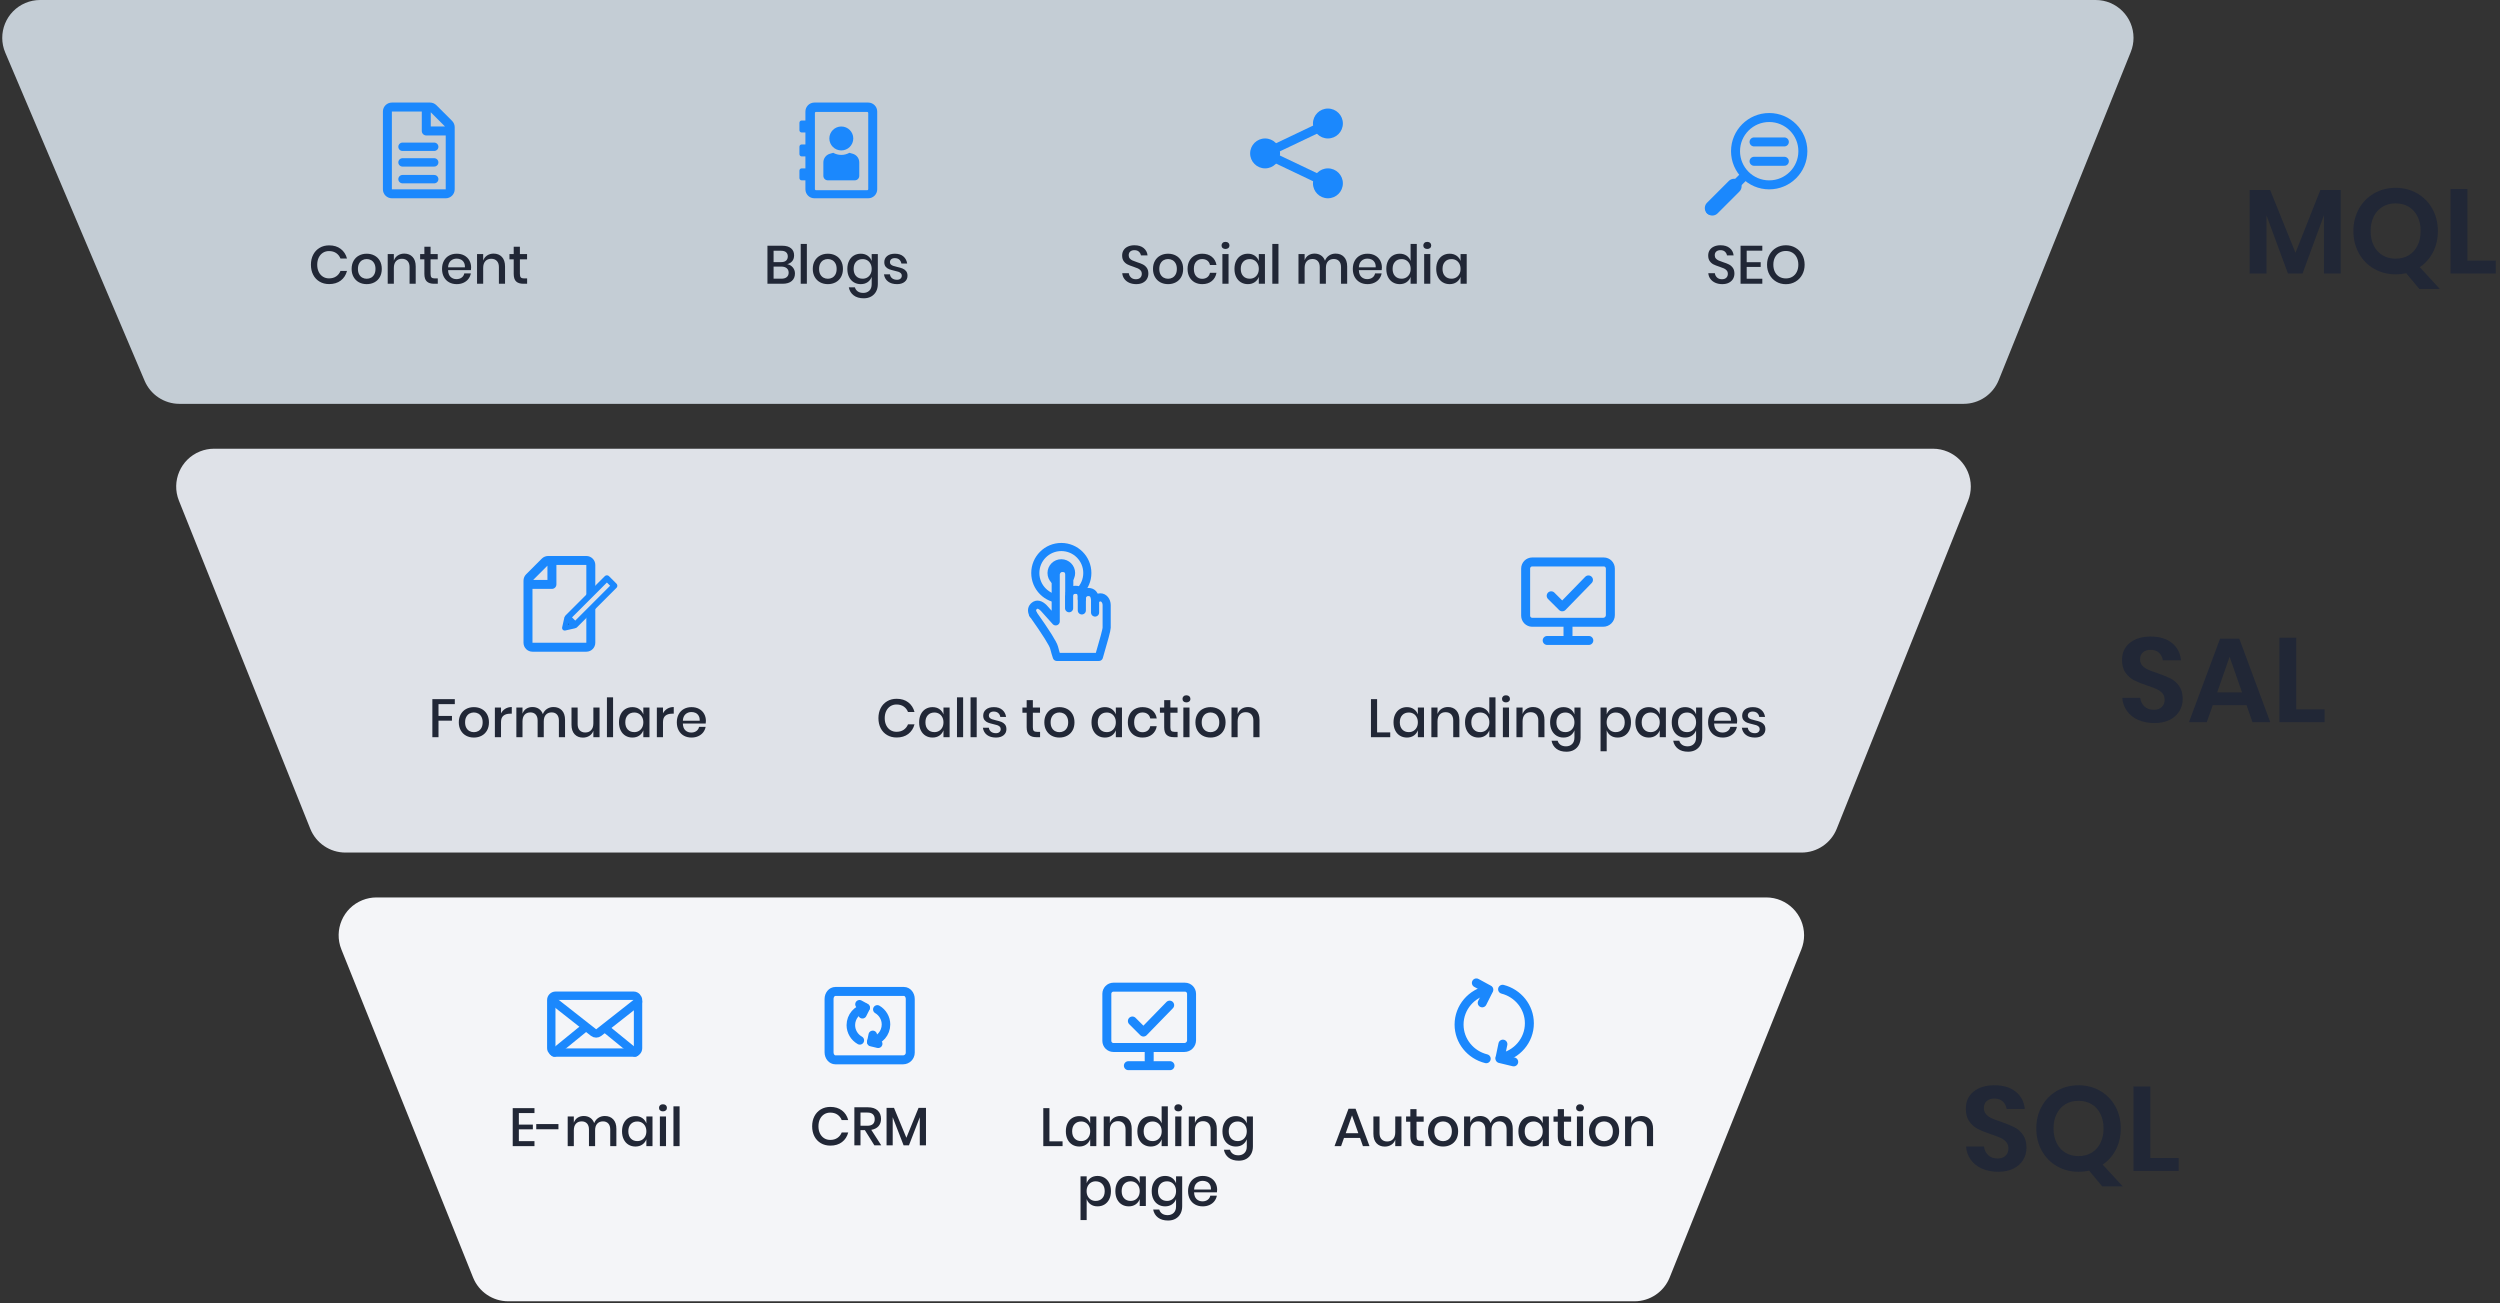 <?xml version="1.0" encoding="UTF-8"?>
<svg width="585px" height="305px" viewBox="0 0 585 305" version="1.1" xmlns="http://www.w3.org/2000/svg" xmlns:xlink="http://www.w3.org/1999/xlink">
    <rect x="0" y="0" width="585" height="305" fill="#333333" stroke="none"/>
    <!-- Generator: Sketch 60.1 (88133) - https://sketch.com -->
    <title>Group 64</title>
    <desc>Created with Sketch.</desc>
    <g id="MarketingAssets" stroke="none" stroke-width="1" fill="none" fill-rule="evenodd">
        <g id="Graphics" transform="translate(-2020, -2106)">
            <g id="Group-64" transform="translate(2016, 2106)">
                <path d="M502.603,12.167 L471.702,88.948 C470.352,92.303 467.099,94.5 463.483,94.5 L45.995,94.5 C42.44,94.5 39.23,92.375 37.84,89.104 L5.233,12.322 C3.32,7.819 5.421,2.617 9.925,0.705 C11.02,0.24 12.198,-1.55776272e-15 13.388,0 L494.385,0 C499.277,7.76067668e-15 503.244,3.966 503.244,8.859 C503.244,9.993 503.026,11.116 502.603,12.167 Z" id="Path" fill="#C4CDD5"></path>
                <path d="M464.535,117.152 L433.794,193.934 C432.448,197.296 429.191,199.5 425.569,199.5 L84.831,199.5 C81.209,199.5 77.952,197.296 76.606,193.934 L45.865,117.152 C44.047,112.61 46.255,107.453 50.797,105.635 C51.844,105.215 52.962,105 54.09,105 L456.31,105 C461.203,105 465.169,108.966 465.169,113.859 C465.169,114.987 464.954,116.105 464.535,117.152 Z" id="Path-Copy-2" fill="#DFE2E8"></path>
                <path d="M425.519,222.16 L394.699,298.941 C393.351,302.299 390.096,304.5 386.477,304.5 L122.923,304.5 C119.304,304.5 116.049,302.299 114.701,298.941 L83.881,222.16 C82.058,217.619 84.262,212.46 88.802,210.638 C89.852,210.216 90.972,210 92.103,210 L417.297,210 C422.19,210 426.157,213.966 426.157,218.859 C426.157,219.99 425.94,221.11 425.519,222.16 Z" id="Path-Copy-5" fill="#F4F5F8"></path>
                <path d="M81.015,66.476 C82.107,66.476 83.014,66.201 83.736,65.65 C84.459,65.1 84.946,64.35 85.198,63.401 L85.198,63.401 L83.673,63.401 C83.463,63.93 83.129,64.353 82.672,64.668 C82.214,64.983 81.653,65.14 80.99,65.14 C80.46,65.14 79.988,65.01 79.572,64.749 C79.156,64.489 78.829,64.117 78.589,63.634 C78.35,63.151 78.23,62.591 78.23,61.952 C78.23,61.305 78.35,60.74 78.589,60.258 C78.829,59.775 79.156,59.403 79.572,59.142 C79.988,58.882 80.46,58.752 80.99,58.752 C81.653,58.752 82.214,58.909 82.672,59.224 C83.129,59.539 83.463,59.966 83.673,60.503 L83.673,60.503 L85.198,60.503 C84.946,59.554 84.459,58.802 83.736,58.248 C83.014,57.693 82.107,57.416 81.015,57.416 C80.175,57.416 79.431,57.609 78.784,57.996 C78.138,58.382 77.638,58.918 77.285,59.602 C76.932,60.287 76.756,61.07 76.756,61.952 C76.756,62.834 76.932,63.617 77.285,64.302 C77.638,64.987 78.138,65.52 78.784,65.902 C79.431,66.284 80.175,66.476 81.015,66.476 Z M89.809,66.488 C90.481,66.488 91.086,66.345 91.624,66.06 C92.162,65.774 92.582,65.363 92.884,64.825 C93.186,64.287 93.338,63.653 93.338,62.922 C93.338,62.2 93.186,61.57 92.884,61.032 C92.582,60.495 92.162,60.083 91.624,59.798 C91.086,59.512 90.481,59.369 89.809,59.369 C89.138,59.369 88.535,59.512 88.001,59.798 C87.468,60.083 87.048,60.495 86.741,61.032 C86.435,61.57 86.281,62.2 86.281,62.922 C86.281,63.645 86.435,64.277 86.741,64.819 C87.048,65.361 87.468,65.774 88.001,66.06 C88.535,66.345 89.138,66.488 89.809,66.488 Z M89.809,65.228 C89.44,65.228 89.1,65.144 88.789,64.976 C88.478,64.808 88.228,64.552 88.039,64.208 C87.85,63.863 87.756,63.435 87.756,62.922 C87.756,62.418 87.85,61.992 88.039,61.644 C88.228,61.295 88.478,61.037 88.789,60.869 C89.1,60.701 89.44,60.617 89.809,60.617 C90.179,60.617 90.519,60.701 90.83,60.869 C91.141,61.037 91.391,61.295 91.58,61.644 C91.769,61.992 91.863,62.418 91.863,62.922 C91.863,63.435 91.769,63.863 91.58,64.208 C91.391,64.552 91.141,64.808 90.83,64.976 C90.519,65.144 90.179,65.228 89.809,65.228 Z M96.16,66.4 L96.16,62.708 C96.16,62.003 96.332,61.467 96.677,61.102 C97.021,60.736 97.479,60.554 98.05,60.554 C98.604,60.554 99.041,60.724 99.36,61.064 C99.68,61.404 99.839,61.885 99.839,62.507 L99.839,62.507 L99.839,66.4 L101.275,66.4 L101.275,62.355 C101.275,61.389 101.032,60.646 100.545,60.125 C100.058,59.604 99.411,59.344 98.604,59.344 C98.033,59.344 97.529,59.487 97.092,59.772 C96.656,60.058 96.345,60.461 96.16,60.982 L96.16,60.982 L96.16,59.457 L94.724,59.457 L94.724,66.4 L96.16,66.4 Z M106.442,66.4 L106.442,65.153 L105.749,65.153 C105.379,65.153 105.121,65.077 104.974,64.926 C104.827,64.775 104.753,64.502 104.753,64.107 L104.753,64.107 L104.753,60.68 L106.429,60.68 L106.429,59.457 L104.753,59.457 L104.753,57.731 L103.304,57.731 L103.304,59.457 L102.309,59.457 L102.309,60.68 L103.304,60.68 L103.304,64.082 C103.304,64.913 103.495,65.507 103.877,65.865 C104.26,66.222 104.82,66.4 105.559,66.4 L105.559,66.4 L106.442,66.4 Z M110.877,66.488 C111.456,66.488 111.981,66.381 112.452,66.167 C112.922,65.953 113.304,65.657 113.598,65.279 C113.892,64.901 114.085,64.468 114.178,63.981 L114.178,63.981 L112.641,63.981 C112.565,64.384 112.361,64.707 112.03,64.951 C111.698,65.195 111.293,65.316 110.814,65.316 C110.268,65.316 109.81,65.144 109.44,64.8 C109.071,64.455 108.873,63.926 108.848,63.212 L108.848,63.212 L114.191,63.212 C114.224,63.036 114.241,62.83 114.241,62.595 C114.241,61.99 114.104,61.442 113.831,60.95 C113.558,60.459 113.168,60.073 112.66,59.791 C112.151,59.51 111.557,59.369 110.877,59.369 C110.205,59.369 109.61,59.512 109.094,59.798 C108.577,60.083 108.172,60.495 107.878,61.032 C107.584,61.57 107.437,62.2 107.437,62.922 C107.437,63.653 107.584,64.287 107.878,64.825 C108.172,65.363 108.577,65.774 109.094,66.06 C109.61,66.345 110.205,66.488 110.877,66.488 Z M112.792,62.557 L108.848,62.557 C108.882,61.885 109.088,61.377 109.466,61.032 C109.844,60.688 110.314,60.516 110.877,60.516 C111.23,60.516 111.555,60.589 111.853,60.736 C112.151,60.883 112.387,61.11 112.559,61.417 C112.731,61.723 112.809,62.103 112.792,62.557 L112.792,62.557 Z M117.063,66.4 L117.063,62.708 C117.063,62.003 117.236,61.467 117.58,61.102 C117.924,60.736 118.382,60.554 118.953,60.554 C119.508,60.554 119.945,60.724 120.264,61.064 C120.583,61.404 120.743,61.885 120.743,62.507 L120.743,62.507 L120.743,66.4 L122.179,66.4 L122.179,62.355 C122.179,61.389 121.935,60.646 121.448,60.125 C120.961,59.604 120.314,59.344 119.508,59.344 C118.936,59.344 118.433,59.487 117.996,59.772 C117.559,60.058 117.248,60.461 117.063,60.982 L117.063,60.982 L117.063,59.457 L115.627,59.457 L115.627,66.4 L117.063,66.4 Z M127.345,66.4 L127.345,65.153 L126.652,65.153 C126.282,65.153 126.024,65.077 125.877,64.926 C125.73,64.775 125.656,64.502 125.656,64.107 L125.656,64.107 L125.656,60.68 L127.332,60.68 L127.332,59.457 L125.656,59.457 L125.656,57.731 L124.207,57.731 L124.207,59.457 L123.212,59.457 L123.212,60.68 L124.207,60.68 L124.207,64.082 C124.207,64.913 124.399,65.507 124.781,65.865 C125.163,66.222 125.724,66.4 126.463,66.4 L126.463,66.4 L127.345,66.4 Z" id="Content" fill="#212736" fill-rule="nonzero"></path>
                <g id="Group-86" transform="translate(93.6, 24)">
                    <path d="M11.03,0 C11.587,0 12.121,0.221 12.515,0.615 L12.515,0.615 L16.185,4.285 C16.579,4.679 16.8,5.213 16.8,5.77 L16.8,5.77 L16.8,20.3 C16.8,21.46 15.86,22.4 14.7,22.4 L14.7,22.4 L2.1,22.4 C0.94,22.4 0,21.46 0,20.3 L0,20.3 L0,2.1 C0,0.94 0.94,0 2.1,0 L2.1,0 Z M9.1,2.1 L2.1,2.1 L2.1,20.3 L14.7,20.3 L14.7,7.7 L10.15,7.7 C9.57,7.7 9.1,7.23 9.1,6.65 L9.1,6.65 L9.1,2.1 Z M11.2,2.27 L11.2,5.6 L14.53,5.6 L11.2,2.27 Z" id="Combined-Shape" fill="#1B88FD"></path>
                    <line x1="4.586" y1="10.344" x2="12.004" y2="10.344" id="Path-23" stroke="#1B88FD" stroke-width="1.96" stroke-linecap="round"></line>
                    <line x1="4.586" y1="14" x2="12.004" y2="14" id="Path-23-Copy" stroke="#1B88FD" stroke-width="1.96" stroke-linecap="round"></line>
                    <line x1="4.586" y1="17.92" x2="12.004" y2="17.92" id="Path-23-Copy-2" stroke="#1B88FD" stroke-width="1.96" stroke-linecap="round"></line>
                </g>
                <path d="M187.122,66.4 C188.063,66.4 188.781,66.184 189.277,65.751 C189.772,65.319 190.02,64.733 190.02,63.993 C190.02,63.456 189.854,62.985 189.522,62.582 C189.191,62.179 188.756,61.923 188.218,61.814 C188.697,61.696 189.084,61.463 189.378,61.114 C189.672,60.766 189.819,60.31 189.819,59.747 C189.819,59.05 189.581,58.502 189.107,58.103 C188.632,57.704 187.95,57.504 187.059,57.504 L187.059,57.504 L183.582,57.504 L183.582,66.4 L187.122,66.4 Z M186.795,61.335 L185.018,61.335 L185.018,58.676 L186.744,58.676 C187.282,58.676 187.683,58.794 187.947,59.029 C188.212,59.264 188.344,59.588 188.344,59.999 C188.344,60.419 188.212,60.747 187.947,60.982 C187.683,61.217 187.299,61.335 186.795,61.335 L186.795,61.335 Z M186.832,65.216 L185.018,65.216 L185.018,62.381 L186.82,62.381 C187.366,62.381 187.79,62.507 188.092,62.759 C188.395,63.011 188.546,63.359 188.546,63.804 C188.546,64.25 188.397,64.596 188.099,64.844 C187.8,65.092 187.378,65.216 186.832,65.216 L186.832,65.216 Z M192.805,66.4 L192.805,57.076 L191.368,57.076 L191.368,66.4 L192.805,66.4 Z M197.719,66.488 C198.391,66.488 198.996,66.345 199.533,66.06 C200.071,65.774 200.491,65.363 200.793,64.825 C201.096,64.287 201.247,63.653 201.247,62.922 C201.247,62.2 201.096,61.57 200.793,61.032 C200.491,60.495 200.071,60.083 199.533,59.798 C198.996,59.512 198.391,59.369 197.719,59.369 C197.047,59.369 196.444,59.512 195.911,59.798 C195.377,60.083 194.957,60.495 194.651,61.032 C194.344,61.57 194.191,62.2 194.191,62.922 C194.191,63.645 194.344,64.277 194.651,64.819 C194.957,65.361 195.377,65.774 195.911,66.06 C196.444,66.345 197.047,66.488 197.719,66.488 Z M197.719,65.228 C197.349,65.228 197.009,65.144 196.698,64.976 C196.387,64.808 196.137,64.552 195.948,64.208 C195.759,63.863 195.665,63.435 195.665,62.922 C195.665,62.418 195.759,61.992 195.948,61.644 C196.137,61.295 196.387,61.037 196.698,60.869 C197.009,60.701 197.349,60.617 197.719,60.617 C198.088,60.617 198.429,60.701 198.739,60.869 C199.05,61.037 199.3,61.295 199.489,61.644 C199.678,61.992 199.773,62.418 199.773,62.922 C199.773,63.435 199.678,63.863 199.489,64.208 C199.3,64.552 199.05,64.808 198.739,64.976 C198.429,65.144 198.088,65.228 197.719,65.228 Z M206.11,69.802 C206.791,69.802 207.379,69.659 207.874,69.374 C208.37,69.088 208.75,68.695 209.015,68.195 C209.279,67.696 209.412,67.122 209.412,66.476 L209.412,66.476 L209.412,59.457 L207.975,59.457 L207.975,61.07 C207.79,60.558 207.475,60.146 207.03,59.835 C206.585,59.525 206.047,59.369 205.417,59.369 C204.813,59.369 204.273,59.512 203.798,59.798 C203.324,60.083 202.952,60.495 202.683,61.032 C202.414,61.57 202.28,62.2 202.28,62.922 C202.28,63.653 202.414,64.287 202.683,64.825 C202.952,65.363 203.324,65.774 203.798,66.06 C204.273,66.345 204.813,66.488 205.417,66.488 C206.047,66.488 206.585,66.333 207.03,66.022 C207.475,65.711 207.79,65.3 207.975,64.787 L207.975,64.787 L207.975,66.476 C207.975,67.148 207.79,67.66 207.421,68.013 C207.051,68.366 206.581,68.542 206.01,68.542 C205.489,68.542 205.06,68.427 204.724,68.195 C204.388,67.965 204.162,67.643 204.044,67.232 L204.044,67.232 L202.62,67.232 C202.771,68.021 203.147,68.647 203.748,69.109 C204.348,69.571 205.136,69.802 206.11,69.802 Z M205.858,65.216 C205.22,65.216 204.71,65.012 204.327,64.605 C203.945,64.197 203.754,63.636 203.754,62.922 C203.754,62.208 203.945,61.648 204.327,61.24 C204.71,60.833 205.22,60.629 205.858,60.629 C206.262,60.629 206.623,60.724 206.942,60.913 C207.261,61.102 207.513,61.37 207.698,61.719 C207.883,62.068 207.975,62.469 207.975,62.922 C207.975,63.384 207.883,63.788 207.698,64.132 C207.513,64.476 207.261,64.743 206.942,64.932 C206.623,65.121 206.262,65.216 205.858,65.216 Z M213.91,66.488 C214.657,66.488 215.252,66.308 215.693,65.946 C216.134,65.585 216.354,65.115 216.354,64.535 C216.354,64.065 216.239,63.693 216.008,63.42 C215.777,63.147 215.499,62.948 215.176,62.822 C214.853,62.696 214.431,62.574 213.91,62.456 C213.515,62.364 213.21,62.28 212.996,62.204 C212.782,62.129 212.604,62.024 212.461,61.889 C212.318,61.755 212.247,61.578 212.247,61.36 C212.247,61.066 212.345,60.833 212.543,60.661 C212.74,60.489 213.019,60.402 213.381,60.402 C213.817,60.402 214.168,60.518 214.433,60.749 C214.697,60.98 214.859,61.284 214.918,61.662 L214.918,61.662 L216.279,61.662 C216.169,60.965 215.869,60.409 215.378,59.993 C214.886,59.577 214.233,59.369 213.418,59.369 C212.637,59.369 212.026,59.552 211.585,59.917 C211.144,60.283 210.924,60.759 210.924,61.347 C210.924,61.801 211.035,62.16 211.257,62.425 C211.48,62.689 211.749,62.88 212.064,62.998 C212.379,63.116 212.788,63.233 213.292,63.351 C213.687,63.435 213.998,63.517 214.225,63.596 C214.452,63.676 214.641,63.788 214.792,63.93 C214.943,64.073 215.019,64.266 215.019,64.51 C215.019,64.787 214.92,65.016 214.722,65.197 C214.525,65.377 214.254,65.468 213.91,65.468 C213.431,65.468 213.045,65.35 212.751,65.115 C212.457,64.88 212.289,64.573 212.247,64.195 L212.247,64.195 L210.848,64.195 C210.957,64.917 211.278,65.48 211.812,65.883 C212.345,66.287 213.045,66.488 213.91,66.488 Z" id="Blogs" fill="#212736" fill-rule="nonzero"></path>
                <g id="Group-93" transform="translate(191.067, 24)" fill="#1B88FD">
                    <path d="M16.1,0 C17.26,0 18.2,0.94 18.2,2.1 L18.2,2.1 L18.2,20.3 C18.2,21.46 17.26,22.4 16.1,22.4 L16.1,22.4 L3.5,22.4 C2.34,22.4 1.4,21.46 1.4,20.3 L1.4,20.3 L1.4,18.2 L0.525,18.2 C0.235,18.2 0,17.965 0,17.675 L0,17.675 L0,15.925 C0,15.635 0.235,15.4 0.525,15.4 L0.525,15.4 L1.4,15.4 L1.4,12.6 L0.525,12.6 C0.235,12.6 0,12.365 0,12.075 L0,12.075 L0,10.325 C0,10.035 0.235,9.8 0.525,9.8 L0.525,9.8 L1.4,9.8 L1.4,7 L0.525,7 C0.235,7 0,6.765 0,6.475 L0,6.475 L0,4.725 C0,4.435 0.235,4.2 0.525,4.2 L0.525,4.2 L1.4,4.2 L1.4,2.1 C1.4,0.94 2.34,0 3.5,0 L3.5,0 Z M15.838,2.187 L3.884,2.187 C3.739,2.187 3.622,2.303 3.622,2.448 L3.622,2.448 L3.622,20.249 C3.622,20.393 3.739,20.509 3.884,20.509 L3.884,20.509 L15.838,20.509 C15.983,20.509 16.1,20.393 16.1,20.249 L16.1,20.249 L16.1,2.448 C16.1,2.303 15.983,2.187 15.838,2.187 L15.838,2.187 Z" id="Combined-Shape"></path>
                    <g id="Group-87" transform="translate(5.6, 5.6)">
                        <path d="M8.4,8.4 L8.4,11.55 C8.4,12.13 7.93,12.6 7.35,12.6 L1.05,12.6 C0.47,12.6 0,12.13 0,11.55 L0,8.4 C0,7.462 0.622,6.638 1.523,6.381 L2.313,6.155 C2.871,6.47 3.515,6.65 4.2,6.65 C4.885,6.65 5.529,6.47 6.087,6.155 L6.877,6.381 C7.778,6.638 8.4,7.462 8.4,8.4 Z" id="Path" transform="translate(4.2, 9.378) scale(-1, 1) translate(-4.2, -9.378) "></path>
                        <path d="M4.2,5.6 C5.746,5.6 7,4.346 7,2.8 C7,1.254 5.746,0 4.2,0 C2.654,0 1.4,1.254 1.4,2.8 C1.4,4.346 2.654,5.6 4.2,5.6 Z" id="Path" transform="translate(4.2, 2.8) scale(-1, 1) translate(-4.2, -2.8) "></path>
                    </g>
                </g>
                <path d="M269.87,66.488 C270.491,66.488 271.016,66.375 271.445,66.148 C271.873,65.921 272.192,65.621 272.402,65.247 C272.612,64.873 272.717,64.468 272.717,64.031 C272.717,63.468 272.593,63.015 272.346,62.67 C272.098,62.326 271.795,62.063 271.438,61.883 C271.081,61.702 270.621,61.524 270.059,61.347 C269.613,61.196 269.263,61.064 269.007,60.95 C268.75,60.837 268.538,60.682 268.37,60.484 C268.202,60.287 268.118,60.037 268.118,59.735 C268.118,59.348 268.24,59.052 268.484,58.846 C268.727,58.641 269.051,58.538 269.454,58.538 C269.899,58.538 270.25,58.657 270.506,58.897 C270.762,59.136 270.92,59.424 270.978,59.76 L270.978,59.76 L272.528,59.76 C272.453,59.054 272.148,58.483 271.615,58.046 C271.081,57.609 270.361,57.391 269.454,57.391 C268.883,57.391 268.379,57.49 267.942,57.687 C267.505,57.885 267.169,58.164 266.934,58.525 C266.699,58.886 266.581,59.306 266.581,59.785 C266.581,60.331 266.703,60.772 266.946,61.108 C267.19,61.444 267.486,61.7 267.835,61.877 C268.183,62.053 268.635,62.229 269.189,62.406 C269.643,62.557 270,62.691 270.26,62.809 C270.521,62.927 270.739,63.088 270.915,63.294 C271.092,63.5 271.18,63.762 271.18,64.082 C271.18,64.451 271.06,64.754 270.821,64.989 C270.582,65.224 270.243,65.342 269.807,65.342 C269.319,65.342 268.931,65.203 268.641,64.926 C268.351,64.649 268.185,64.317 268.143,63.93 L268.143,63.93 L266.606,63.93 C266.648,64.434 266.812,64.88 267.098,65.266 C267.383,65.652 267.765,65.953 268.244,66.167 C268.723,66.381 269.265,66.488 269.87,66.488 Z M277.329,66.488 C278.001,66.488 278.606,66.345 279.143,66.06 C279.681,65.774 280.101,65.363 280.403,64.825 C280.706,64.287 280.857,63.653 280.857,62.922 C280.857,62.2 280.706,61.57 280.403,61.032 C280.101,60.495 279.681,60.083 279.143,59.798 C278.606,59.512 278.001,59.369 277.329,59.369 C276.657,59.369 276.054,59.512 275.521,59.798 C274.987,60.083 274.567,60.495 274.261,61.032 C273.954,61.57 273.801,62.2 273.801,62.922 C273.801,63.645 273.954,64.277 274.261,64.819 C274.567,65.361 274.987,65.774 275.521,66.06 C276.054,66.345 276.657,66.488 277.329,66.488 Z M277.329,65.228 C276.959,65.228 276.619,65.144 276.308,64.976 C275.997,64.808 275.748,64.552 275.559,64.208 C275.37,63.863 275.275,63.435 275.275,62.922 C275.275,62.418 275.37,61.992 275.559,61.644 C275.748,61.295 275.997,61.037 276.308,60.869 C276.619,60.701 276.959,60.617 277.329,60.617 C277.698,60.617 278.039,60.701 278.349,60.869 C278.66,61.037 278.91,61.295 279.099,61.644 C279.288,61.992 279.383,62.418 279.383,62.922 C279.383,63.435 279.288,63.863 279.099,64.208 C278.91,64.552 278.66,64.808 278.349,64.976 C278.039,65.144 277.698,65.228 277.329,65.228 Z M285.33,66.488 C286.229,66.488 286.972,66.249 287.56,65.77 C288.148,65.291 288.513,64.644 288.656,63.83 L288.656,63.83 L287.132,63.83 C287.048,64.266 286.844,64.611 286.521,64.863 C286.197,65.115 285.792,65.241 285.305,65.241 C284.75,65.241 284.288,65.043 283.919,64.649 C283.549,64.254 283.364,63.678 283.364,62.922 C283.364,62.166 283.549,61.593 283.919,61.203 C284.288,60.812 284.75,60.617 285.305,60.617 C285.792,60.617 286.197,60.74 286.521,60.988 C286.844,61.236 287.048,61.578 287.132,62.015 L287.132,62.015 L288.656,62.015 C288.513,61.2 288.148,60.556 287.56,60.081 C286.972,59.606 286.229,59.369 285.33,59.369 C284.658,59.369 284.064,59.512 283.547,59.798 C283.03,60.083 282.625,60.495 282.331,61.032 C282.037,61.57 281.89,62.2 281.89,62.922 C281.89,63.653 282.037,64.287 282.331,64.825 C282.625,65.363 283.03,65.774 283.547,66.06 C284.064,66.345 284.658,66.488 285.33,66.488 Z M290.76,58.26 C291.038,58.26 291.262,58.185 291.435,58.034 C291.607,57.882 291.693,57.685 291.693,57.441 C291.693,57.198 291.607,56.996 291.435,56.837 C291.262,56.677 291.038,56.597 290.76,56.597 C290.483,56.597 290.261,56.677 290.093,56.837 C289.925,56.996 289.841,57.198 289.841,57.441 C289.841,57.685 289.925,57.882 290.093,58.034 C290.261,58.185 290.483,58.26 290.76,58.26 Z M291.479,66.4 L291.479,59.457 L290.042,59.457 L290.042,66.4 L291.479,66.4 Z M296.002,66.488 C296.632,66.488 297.17,66.333 297.615,66.022 C298.06,65.711 298.375,65.3 298.56,64.787 L298.56,64.787 L298.56,66.4 L299.996,66.4 L299.996,59.457 L298.56,59.457 L298.56,61.07 C298.375,60.558 298.06,60.146 297.615,59.835 C297.17,59.525 296.632,59.369 296.002,59.369 C295.397,59.369 294.858,59.512 294.383,59.798 C293.908,60.083 293.537,60.495 293.268,61.032 C292.999,61.57 292.865,62.2 292.865,62.922 C292.865,63.653 292.999,64.287 293.268,64.825 C293.537,65.363 293.908,65.774 294.383,66.06 C294.858,66.345 295.397,66.488 296.002,66.488 Z M296.443,65.216 C295.805,65.216 295.294,65.012 294.912,64.605 C294.53,64.197 294.339,63.636 294.339,62.922 C294.339,62.208 294.53,61.648 294.912,61.24 C295.294,60.833 295.805,60.629 296.443,60.629 C296.846,60.629 297.207,60.724 297.527,60.913 C297.846,61.102 298.098,61.37 298.283,61.719 C298.467,62.068 298.56,62.469 298.56,62.922 C298.56,63.384 298.467,63.788 298.283,64.132 C298.098,64.476 297.846,64.743 297.527,64.932 C297.207,65.121 296.846,65.216 296.443,65.216 Z M303.159,66.4 L303.159,57.076 L301.722,57.076 L301.722,66.4 L303.159,66.4 Z M309.282,59.457 L307.846,59.457 L307.846,66.4 L309.282,66.4 L309.282,62.708 C309.282,62.019 309.448,61.496 309.78,61.139 C310.112,60.782 310.559,60.604 311.122,60.604 C311.651,60.604 312.067,60.77 312.369,61.102 C312.672,61.434 312.823,61.902 312.823,62.507 L312.823,62.507 L312.823,66.4 L314.259,66.4 L314.259,62.708 C314.259,62.019 314.425,61.496 314.757,61.139 C315.089,60.782 315.536,60.604 316.099,60.604 C316.628,60.604 317.044,60.77 317.346,61.102 C317.649,61.434 317.8,61.902 317.8,62.507 L317.8,62.507 L317.8,66.4 L319.236,66.4 L319.236,62.355 C319.236,61.389 318.991,60.646 318.499,60.125 C318.008,59.604 317.351,59.344 316.527,59.344 C315.965,59.344 315.461,59.491 315.015,59.785 C314.57,60.079 314.247,60.486 314.045,61.007 C313.852,60.47 313.543,60.058 313.119,59.772 C312.695,59.487 312.193,59.344 311.613,59.344 C311.059,59.344 310.576,59.478 310.164,59.747 C309.753,60.016 309.459,60.402 309.282,60.906 L309.282,60.906 L309.282,59.457 Z M323.999,66.488 C324.579,66.488 325.104,66.381 325.574,66.167 C326.045,65.953 326.427,65.657 326.721,65.279 C327.015,64.901 327.208,64.468 327.3,63.981 L327.3,63.981 L325.763,63.981 C325.688,64.384 325.484,64.707 325.152,64.951 C324.82,65.195 324.415,65.316 323.936,65.316 C323.39,65.316 322.932,65.144 322.563,64.8 C322.193,64.455 321.996,63.926 321.971,63.212 L321.971,63.212 L327.313,63.212 C327.347,63.036 327.363,62.83 327.363,62.595 C327.363,61.99 327.227,61.442 326.954,60.95 C326.681,60.459 326.29,60.073 325.782,59.791 C325.274,59.51 324.68,59.369 323.999,59.369 C323.327,59.369 322.733,59.512 322.216,59.798 C321.7,60.083 321.294,60.495 321,61.032 C320.706,61.57 320.559,62.2 320.559,62.922 C320.559,63.653 320.706,64.287 321,64.825 C321.294,65.363 321.7,65.774 322.216,66.06 C322.733,66.345 323.327,66.488 323.999,66.488 Z M325.914,62.557 L321.971,62.557 C322.004,61.885 322.21,61.377 322.588,61.032 C322.966,60.688 323.436,60.516 323.999,60.516 C324.352,60.516 324.678,60.589 324.976,60.736 C325.274,60.883 325.509,61.11 325.681,61.417 C325.854,61.723 325.931,62.103 325.914,62.557 L325.914,62.557 Z M331.534,66.488 C332.164,66.488 332.702,66.333 333.147,66.022 C333.592,65.711 333.903,65.3 334.079,64.787 L334.079,64.787 L334.079,66.4 L335.528,66.4 L335.528,57.076 L334.079,57.076 L334.079,61.07 C333.903,60.558 333.592,60.146 333.147,59.835 C332.702,59.525 332.164,59.369 331.534,59.369 C330.929,59.369 330.39,59.512 329.915,59.798 C329.44,60.083 329.069,60.495 328.8,61.032 C328.531,61.57 328.397,62.2 328.397,62.922 C328.397,63.653 328.531,64.287 328.8,64.825 C329.069,65.363 329.44,65.774 329.915,66.06 C330.39,66.345 330.929,66.488 331.534,66.488 Z M331.975,65.216 C331.337,65.216 330.826,65.012 330.444,64.605 C330.062,64.197 329.871,63.636 329.871,62.922 C329.871,62.208 330.062,61.648 330.444,61.24 C330.826,60.833 331.337,60.629 331.975,60.629 C332.378,60.629 332.739,60.724 333.059,60.913 C333.378,61.102 333.63,61.37 333.815,61.719 C333.999,62.068 334.092,62.469 334.092,62.922 C334.092,63.384 333.999,63.788 333.815,64.132 C333.63,64.476 333.378,64.743 333.059,64.932 C332.739,65.121 332.378,65.216 331.975,65.216 Z M337.973,58.26 C338.25,58.26 338.475,58.185 338.647,58.034 C338.819,57.882 338.905,57.685 338.905,57.441 C338.905,57.198 338.819,56.996 338.647,56.837 C338.475,56.677 338.25,56.597 337.973,56.597 C337.695,56.597 337.473,56.677 337.305,56.837 C337.137,56.996 337.053,57.198 337.053,57.441 C337.053,57.685 337.137,57.882 337.305,58.034 C337.473,58.185 337.695,58.26 337.973,58.26 Z M338.691,66.4 L338.691,59.457 L337.254,59.457 L337.254,66.4 L338.691,66.4 Z M343.214,66.488 C343.844,66.488 344.382,66.333 344.827,66.022 C345.272,65.711 345.587,65.3 345.772,64.787 L345.772,64.787 L345.772,66.4 L347.208,66.4 L347.208,59.457 L345.772,59.457 L345.772,61.07 C345.587,60.558 345.272,60.146 344.827,59.835 C344.382,59.525 343.844,59.369 343.214,59.369 C342.609,59.369 342.07,59.512 341.595,59.798 C341.121,60.083 340.749,60.495 340.48,61.032 C340.211,61.57 340.077,62.2 340.077,62.922 C340.077,63.653 340.211,64.287 340.48,64.825 C340.749,65.363 341.121,65.774 341.595,66.06 C342.07,66.345 342.609,66.488 343.214,66.488 Z M343.655,65.216 C343.017,65.216 342.507,65.012 342.124,64.605 C341.742,64.197 341.551,63.636 341.551,62.922 C341.551,62.208 341.742,61.648 342.124,61.24 C342.507,60.833 343.017,60.629 343.655,60.629 C344.058,60.629 344.42,60.724 344.739,60.913 C345.058,61.102 345.31,61.37 345.495,61.719 C345.68,62.068 345.772,62.469 345.772,62.922 C345.772,63.384 345.68,63.788 345.495,64.132 C345.31,64.476 345.058,64.743 344.739,64.932 C344.42,65.121 344.058,65.216 343.655,65.216 Z" id="Socialmedia" fill="#212736" fill-rule="nonzero"></path>
                <g id="Group-88" transform="translate(296.533, 25.4)">
                    <circle id="Oval" fill="#1B88FD" cx="18.2" cy="3.5" r="3.5"></circle>
                    <circle id="Oval-Copy-26" fill="#1B88FD" cx="18.2" cy="17.5" r="3.5"></circle>
                    <circle id="Oval-Copy-27" fill="#1B88FD" cx="3.5" cy="10.5" r="3.5"></circle>
                    <polyline id="Path-24" stroke="#1B88FD" stroke-width="2.1" stroke-linecap="round" stroke-linejoin="round" points="18.2 3.5 3.5 10.5 18.2 17.5"></polyline>
                </g>
                <path d="M407.005,66.488 C407.627,66.488 408.152,66.375 408.58,66.148 C409.009,65.921 409.328,65.621 409.538,65.247 C409.748,64.873 409.853,64.468 409.853,64.031 C409.853,63.468 409.729,63.015 409.481,62.67 C409.233,62.326 408.931,62.063 408.574,61.883 C408.217,61.702 407.757,61.524 407.194,61.347 C406.749,61.196 406.398,61.064 406.142,60.95 C405.886,60.837 405.674,60.682 405.506,60.484 C405.338,60.287 405.254,60.037 405.254,59.735 C405.254,59.348 405.376,59.052 405.619,58.846 C405.863,58.641 406.186,58.538 406.589,58.538 C407.035,58.538 407.385,58.657 407.642,58.897 C407.898,59.136 408.055,59.424 408.114,59.76 L408.114,59.76 L409.664,59.76 C409.588,59.054 409.284,58.483 408.75,58.046 C408.217,57.609 407.497,57.391 406.589,57.391 C406.018,57.391 405.514,57.49 405.077,57.687 C404.641,57.885 404.305,58.164 404.07,58.525 C403.834,58.886 403.717,59.306 403.717,59.785 C403.717,60.331 403.839,60.772 404.082,61.108 C404.326,61.444 404.622,61.7 404.97,61.877 C405.319,62.053 405.771,62.229 406.325,62.406 C406.779,62.557 407.135,62.691 407.396,62.809 C407.656,62.927 407.875,63.088 408.051,63.294 C408.228,63.5 408.316,63.762 408.316,64.082 C408.316,64.451 408.196,64.754 407.957,64.989 C407.717,65.224 407.379,65.342 406.942,65.342 C406.455,65.342 406.067,65.203 405.777,64.926 C405.487,64.649 405.321,64.317 405.279,63.93 L405.279,63.93 L403.742,63.93 C403.784,64.434 403.948,64.88 404.233,65.266 C404.519,65.652 404.901,65.953 405.38,66.167 C405.859,66.381 406.401,66.488 407.005,66.488 Z M416.38,66.4 L416.38,65.228 L412.726,65.228 L412.726,62.469 L416.002,62.469 L416.002,61.36 L412.726,61.36 L412.726,58.664 L416.38,58.664 L416.38,57.504 L411.289,57.504 L411.289,66.4 L416.38,66.4 Z M421.899,66.501 C422.722,66.501 423.467,66.305 424.135,65.915 C424.803,65.524 425.328,64.983 425.71,64.29 C426.092,63.596 426.283,62.813 426.283,61.94 C426.283,61.066 426.092,60.283 425.71,59.59 C425.328,58.897 424.803,58.357 424.135,57.971 C423.467,57.584 422.722,57.391 421.899,57.391 C421.067,57.391 420.317,57.584 419.649,57.971 C418.982,58.357 418.454,58.897 418.068,59.59 C417.682,60.283 417.488,61.066 417.488,61.94 C417.488,62.813 417.682,63.596 418.068,64.29 C418.454,64.983 418.982,65.524 419.649,65.915 C420.317,66.305 421.067,66.501 421.899,66.501 Z M421.899,65.153 C421.327,65.153 420.819,65.022 420.374,64.762 C419.929,64.502 419.582,64.128 419.334,63.641 C419.087,63.153 418.963,62.586 418.963,61.94 C418.963,61.293 419.087,60.726 419.334,60.239 C419.582,59.751 419.929,59.378 420.374,59.117 C420.819,58.857 421.327,58.727 421.899,58.727 C422.461,58.727 422.963,58.857 423.404,59.117 C423.845,59.378 424.19,59.751 424.437,60.239 C424.685,60.726 424.809,61.293 424.809,61.94 C424.809,62.586 424.685,63.153 424.437,63.641 C424.19,64.128 423.845,64.502 423.404,64.762 C422.963,65.022 422.461,65.153 421.899,65.153 Z" id="SEO" fill="#212736" fill-rule="nonzero"></path>
                <g id="Group-89" transform="translate(403.38, 27.5)" stroke="#1B88FD">
                    <circle id="Oval" stroke-width="2.104" transform="translate(14.612, 7.879) scale(-1, 1) translate(-14.612, -7.879) " cx="14.612" cy="7.879" r="7.879"></circle>
                    <line x1="11.066" y1="5.712" x2="18.158" y2="5.712" id="Path-12" stroke-width="2.104" stroke-linecap="round" transform="translate(14.612, 5.712) scale(-1, 1) translate(-14.612, -5.712) "></line>
                    <line x1="11.066" y1="10.243" x2="18.158" y2="10.243" id="Path-12-Copy" stroke-width="2.104" stroke-linecap="round" transform="translate(14.612, 10.243) scale(-1, 1) translate(-14.612, -10.243) "></line>
                    <line x1="3.851" y1="15.025" x2="3.851" y2="22.241" id="Path-16" stroke-width="3.506" stroke-linecap="round" transform="translate(3.851, 18.633) rotate(45) translate(-3.851, -18.633) "></line>
                    <line x1="4.849" y1="11.913" x2="4.849" y2="23.355" id="Path-17" stroke-width="2.104" stroke-linecap="round" transform="translate(4.849, 17.634) rotate(45) translate(-4.849, -17.634) "></line>
                </g>
                <path d="M106.609,172.5 L106.609,168.632 L109.759,168.632 L109.759,167.523 L106.609,167.523 L106.609,164.764 L110.427,164.764 L110.427,163.604 L105.172,163.604 L105.172,172.5 L106.609,172.5 Z M114.887,172.588 C115.559,172.588 116.164,172.445 116.701,172.16 C117.239,171.874 117.659,171.463 117.961,170.925 C118.264,170.387 118.415,169.753 118.415,169.022 C118.415,168.3 118.264,167.67 117.961,167.132 C117.659,166.595 117.239,166.183 116.701,165.898 C116.164,165.612 115.559,165.469 114.887,165.469 C114.215,165.469 113.612,165.612 113.079,165.898 C112.546,166.183 112.126,166.595 111.819,167.132 C111.512,167.67 111.359,168.3 111.359,169.022 C111.359,169.745 111.512,170.377 111.819,170.919 C112.126,171.46 112.546,171.874 113.079,172.16 C113.612,172.445 114.215,172.588 114.887,172.588 Z M114.887,171.328 C114.517,171.328 114.177,171.244 113.866,171.076 C113.556,170.908 113.306,170.652 113.117,170.308 C112.928,169.963 112.833,169.535 112.833,169.022 C112.833,168.518 112.928,168.092 113.117,167.744 C113.306,167.395 113.556,167.137 113.866,166.969 C114.177,166.801 114.517,166.717 114.887,166.717 C115.257,166.717 115.597,166.801 115.908,166.969 C116.218,167.137 116.468,167.395 116.657,167.744 C116.846,168.092 116.941,168.518 116.941,169.022 C116.941,169.535 116.846,169.963 116.657,170.308 C116.468,170.652 116.218,170.908 115.908,171.076 C115.597,171.244 115.257,171.328 114.887,171.328 Z M121.237,172.5 L121.237,168.985 C121.237,168.279 121.428,167.773 121.811,167.466 C122.193,167.16 122.699,167.006 123.329,167.006 L123.329,167.006 L123.757,167.006 L123.757,165.444 C123.186,165.444 122.682,165.576 122.245,165.841 C121.809,166.106 121.473,166.465 121.237,166.918 L121.237,166.918 L121.237,165.557 L119.801,165.557 L119.801,172.5 L121.237,172.5 Z M126.265,165.557 L124.828,165.557 L124.828,172.5 L126.265,172.5 L126.265,168.808 C126.265,168.119 126.431,167.596 126.763,167.239 C127.094,166.882 127.542,166.704 128.104,166.704 C128.634,166.704 129.049,166.87 129.352,167.202 C129.654,167.534 129.805,168.002 129.805,168.607 L129.805,168.607 L129.805,172.5 L131.242,172.5 L131.242,168.808 C131.242,168.119 131.408,167.596 131.739,167.239 C132.071,166.882 132.519,166.704 133.081,166.704 C133.611,166.704 134.026,166.87 134.329,167.202 C134.631,167.534 134.782,168.002 134.782,168.607 L134.782,168.607 L134.782,172.5 L136.219,172.5 L136.219,168.455 C136.219,167.489 135.973,166.746 135.482,166.225 C134.99,165.704 134.333,165.444 133.51,165.444 C132.947,165.444 132.443,165.591 131.998,165.885 C131.553,166.179 131.229,166.586 131.028,167.107 C130.834,166.57 130.526,166.158 130.101,165.872 C129.677,165.587 129.175,165.444 128.596,165.444 C128.041,165.444 127.558,165.578 127.147,165.847 C126.735,166.116 126.441,166.502 126.265,167.006 L126.264,167.006 L126.265,165.557 Z M140.402,172.601 C140.982,172.601 141.49,172.46 141.927,172.179 C142.363,171.897 142.67,171.5 142.846,170.988 L142.846,170.988 L142.846,172.5 L144.295,172.5 L144.295,165.557 L142.846,165.557 L142.846,169.237 C142.846,169.942 142.674,170.48 142.33,170.849 C141.985,171.219 141.528,171.404 140.956,171.404 C140.402,171.404 139.965,171.234 139.646,170.893 C139.327,170.553 139.167,170.068 139.167,169.438 L139.167,169.438 L139.167,165.557 L137.731,165.557 L137.731,169.589 C137.731,170.555 137.974,171.299 138.462,171.82 C138.949,172.34 139.596,172.601 140.402,172.601 Z M147.458,172.5 L147.458,163.176 L146.022,163.176 L146.022,172.5 L147.458,172.5 Z M151.981,172.588 C152.611,172.588 153.149,172.433 153.594,172.122 C154.039,171.811 154.354,171.4 154.539,170.887 L154.539,170.887 L154.539,172.5 L155.976,172.5 L155.976,165.557 L154.539,165.557 L154.539,167.17 C154.354,166.658 154.039,166.246 153.594,165.935 C153.149,165.625 152.611,165.469 151.981,165.469 C151.377,165.469 150.837,165.612 150.362,165.898 C149.888,166.183 149.516,166.595 149.247,167.132 C148.978,167.67 148.844,168.3 148.844,169.022 C148.844,169.753 148.978,170.387 149.247,170.925 C149.516,171.463 149.888,171.874 150.362,172.16 C150.837,172.445 151.377,172.588 151.981,172.588 Z M152.422,171.316 C151.784,171.316 151.274,171.112 150.892,170.704 C150.509,170.297 150.318,169.736 150.318,169.022 C150.318,168.308 150.509,167.748 150.892,167.34 C151.274,166.933 151.784,166.729 152.422,166.729 C152.826,166.729 153.187,166.824 153.506,167.013 C153.825,167.202 154.077,167.47 154.262,167.819 C154.447,168.168 154.539,168.569 154.539,169.022 C154.539,169.484 154.447,169.888 154.262,170.232 C154.077,170.576 153.825,170.843 153.506,171.032 C153.187,171.221 152.826,171.316 152.422,171.316 Z M159.138,172.5 L159.138,168.985 C159.138,168.279 159.329,167.773 159.712,167.466 C160.094,167.16 160.6,167.006 161.23,167.006 L161.23,167.006 L161.658,167.006 L161.658,165.444 C161.087,165.444 160.583,165.576 160.146,165.841 C159.709,166.106 159.373,166.465 159.138,166.918 L159.138,166.918 L159.138,165.557 L157.702,165.557 L157.702,172.5 L159.138,172.5 Z M165.816,172.588 C166.396,172.588 166.921,172.481 167.391,172.267 C167.862,172.053 168.244,171.757 168.538,171.379 C168.832,171.001 169.025,170.568 169.117,170.081 L169.117,170.081 L167.58,170.081 C167.505,170.484 167.301,170.807 166.969,171.051 C166.637,171.295 166.232,171.416 165.753,171.416 C165.207,171.416 164.749,171.244 164.38,170.9 C164.01,170.555 163.813,170.026 163.788,169.312 L163.788,169.312 L169.13,169.312 C169.164,169.136 169.18,168.93 169.18,168.695 C169.18,168.09 169.044,167.542 168.771,167.05 C168.498,166.559 168.107,166.173 167.599,165.891 C167.091,165.61 166.497,165.469 165.816,165.469 C165.144,165.469 164.55,165.612 164.033,165.898 C163.517,166.183 163.111,166.595 162.817,167.132 C162.523,167.67 162.376,168.3 162.376,169.022 C162.376,169.753 162.523,170.387 162.817,170.925 C163.111,171.463 163.517,171.874 164.033,172.16 C164.55,172.445 165.144,172.588 165.816,172.588 Z M167.731,168.657 L163.788,168.657 C163.821,167.985 164.027,167.477 164.405,167.132 C164.783,166.788 165.253,166.616 165.816,166.616 C166.169,166.616 166.494,166.689 166.793,166.836 C167.091,166.983 167.326,167.21 167.498,167.517 C167.671,167.823 167.748,168.203 167.731,168.657 L167.731,168.657 Z" id="Formulare" fill="#212736" fill-rule="nonzero"></path>
                <g id="Group-96" transform="translate(245.5, 128)">
                    <g id="Group-95" transform="translate(0.761, 0)" stroke="#1B88FD" stroke-width="1.902">
                        <circle id="Oval" fill="#1B88FD" cx="6.087" cy="6.087" r="2.283"></circle>
                        <circle id="Oval" cx="6.087" cy="6.087" r="6.087"></circle>
                    </g>
                    <g id="Group-94" transform="translate(0, 4.9)">
                        <path d="M14.689,7.695 C14.429,7.695 14.183,7.369 13.958,7.467 C13.686,6.77 13.017,6.275 12.237,6.275 C11.947,6.275 11.673,6.343 11.428,6.465 C11.119,5.86 10.499,5.447 9.785,5.447 C9.576,5.447 9.374,5.483 9.186,5.549 L9.186,3.468 C9.186,2.427 8.827,0.527 7.334,0.527 C5.84,0.527 5.481,2.427 5.481,3.468 L5.481,11.716 C4.579,10.925 4.125,10.526 4.118,10.52 C3.768,10.164 2.799,9.203 2.796,9.203 C2.301,9.203 1.837,9.016 1.49,9.369 C0.877,9.989 0.843,10.911 1.397,11.897 C2.114,13.173 2.893,14.376 3.58,15.437 C4.083,16.213 4.557,16.945 4.904,17.551 C5.205,18.077 6.004,19.782 6.012,19.799 C6.116,20.021 6.336,20.162 6.578,20.162 L14.501,20.162 C14.773,20.162 15.014,19.984 15.097,19.722 C15.245,19.256 16.541,15.129 16.541,13.535 L16.541,9.204 C16.541,8.162 15.71,7.695 14.689,7.695 Z" id="Path" fill="#DFE2E8" fill-rule="nonzero"></path>
                        <path d="M0.235,10.811 C3.273,15.103 4.912,17.709 5.153,18.629 C5.393,19.548 5.606,20.277 5.792,20.816 L15.646,20.816 C16.855,16.719 17.459,14.442 17.459,13.985 C17.459,13.3 17.459,9.739 17.459,8.707 C17.459,7.675 16.783,6.888 16.019,6.888 C15.255,6.888 14.747,7.369 14.747,8.073 C14.747,8.542 14.747,9.328 14.747,10.431" id="Path-14" stroke="#1B88FD" stroke-width="1.902" stroke-linecap="round" stroke-linejoin="round"></path>
                        <path d="M14.755,7.782 C14.755,6.08 14.009,5.629 13.133,5.629 C12.219,5.629 11.648,6.423 11.648,7.075 C11.648,7.51 11.648,8.463 11.648,9.934" id="Path-14" stroke="#1B88FD" stroke-width="1.902" stroke-linecap="round" stroke-linejoin="round"></path>
                        <path d="M8.707,5.73 C8.707,3.474 8.707,2.082 8.707,1.554 C8.707,0.762 8.292,6.39488462e-14 7.117,6.39488462e-14 C5.943,6.39488462e-14 5.538,1.036 5.538,1.554 C5.538,1.899 5.538,2.816 5.538,4.305 L5.538,12.5 L2.74,9.382 C1.902,8.554 1.176,8.377 0.561,8.852 C-0.053,9.328 -0.163,9.98 0.232,10.811" id="Path-14" stroke="#1B88FD" stroke-width="1.902" stroke-linecap="round" stroke-linejoin="round"></path>
                        <path d="M11.648,7.269 C11.648,5.737 11.312,5.117 10.153,5.117 C9.079,5.117 8.668,5.911 8.668,6.563 C8.668,6.998 8.668,7.951 8.668,9.421" id="Path-14-Copy" stroke="#1B88FD" stroke-width="1.902" stroke-linecap="round" stroke-linejoin="round"></path>
                    </g>
                </g>
                <path d="M213.81,172.576 C214.902,172.576 215.81,172.3 216.532,171.75 C217.254,171.2 217.742,170.45 217.994,169.501 L217.994,169.501 L216.469,169.501 C216.259,170.03 215.925,170.452 215.467,170.768 C215.009,171.083 214.449,171.24 213.785,171.24 C213.256,171.24 212.783,171.11 212.368,170.849 C211.952,170.589 211.624,170.217 211.385,169.734 C211.145,169.251 211.026,168.691 211.026,168.052 C211.026,167.405 211.145,166.84 211.385,166.357 C211.624,165.875 211.952,165.503 212.368,165.242 C212.783,164.982 213.256,164.852 213.785,164.852 C214.449,164.852 215.009,165.009 215.467,165.324 C215.925,165.639 216.259,166.066 216.469,166.603 L216.469,166.603 L217.994,166.603 C217.742,165.654 217.254,164.902 216.532,164.348 C215.81,163.793 214.902,163.516 213.81,163.516 C212.97,163.516 212.227,163.709 211.58,164.096 C210.933,164.482 210.434,165.018 210.081,165.702 C209.728,166.387 209.552,167.17 209.552,168.052 C209.552,168.934 209.728,169.718 210.081,170.402 C210.434,171.087 210.933,171.62 211.58,172.002 C212.227,172.385 212.97,172.576 213.81,172.576 Z M222.214,172.588 C222.845,172.588 223.382,172.433 223.827,172.122 C224.273,171.811 224.588,171.4 224.772,170.887 L224.772,170.887 L224.772,172.5 L226.209,172.5 L226.209,165.557 L224.772,165.557 L224.772,167.17 C224.588,166.658 224.273,166.246 223.827,165.935 C223.382,165.625 222.845,165.469 222.214,165.469 C221.61,165.469 221.07,165.612 220.595,165.898 C220.121,166.183 219.749,166.595 219.48,167.132 C219.212,167.67 219.077,168.3 219.077,169.022 C219.077,169.753 219.212,170.387 219.48,170.925 C219.749,171.463 220.121,171.874 220.595,172.16 C221.07,172.445 221.61,172.588 222.214,172.588 Z M222.655,171.316 C222.017,171.316 221.507,171.112 221.125,170.704 C220.742,170.297 220.551,169.736 220.551,169.022 C220.551,168.308 220.742,167.748 221.125,167.34 C221.507,166.933 222.017,166.729 222.655,166.729 C223.059,166.729 223.42,166.824 223.739,167.013 C224.058,167.202 224.31,167.47 224.495,167.819 C224.68,168.168 224.772,168.569 224.772,169.022 C224.772,169.484 224.68,169.888 224.495,170.232 C224.31,170.576 224.058,170.843 223.739,171.032 C223.42,171.221 223.059,171.316 222.655,171.316 Z M229.371,172.5 L229.371,163.176 L227.935,163.176 L227.935,172.5 L229.371,172.5 Z M232.547,172.5 L232.547,163.176 L231.11,163.176 L231.11,172.5 L232.547,172.5 Z M237.057,172.588 C237.805,172.588 238.399,172.408 238.84,172.046 C239.281,171.685 239.502,171.215 239.502,170.635 C239.502,170.165 239.386,169.793 239.155,169.52 C238.924,169.247 238.647,169.048 238.324,168.922 C238,168.796 237.578,168.674 237.057,168.556 C236.662,168.464 236.358,168.38 236.144,168.304 C235.93,168.229 235.751,168.124 235.608,167.989 C235.465,167.855 235.394,167.678 235.394,167.46 C235.394,167.166 235.493,166.933 235.69,166.761 C235.888,166.589 236.167,166.502 236.528,166.502 C236.965,166.502 237.316,166.618 237.58,166.849 C237.845,167.08 238.006,167.384 238.065,167.762 L238.065,167.762 L239.426,167.762 C239.317,167.065 239.017,166.509 238.525,166.093 C238.034,165.677 237.381,165.469 236.566,165.469 C235.785,165.469 235.174,165.652 234.733,166.017 C234.292,166.383 234.071,166.859 234.071,167.447 C234.071,167.901 234.182,168.26 234.405,168.525 C234.628,168.789 234.896,168.98 235.211,169.098 C235.526,169.216 235.936,169.333 236.44,169.451 C236.835,169.535 237.145,169.617 237.372,169.696 C237.599,169.776 237.788,169.888 237.939,170.03 C238.09,170.173 238.166,170.366 238.166,170.61 C238.166,170.887 238.067,171.116 237.87,171.297 C237.673,171.477 237.402,171.568 237.057,171.568 C236.578,171.568 236.192,171.45 235.898,171.215 C235.604,170.98 235.436,170.673 235.394,170.295 L235.394,170.295 L233.995,170.295 C234.105,171.017 234.426,171.58 234.959,171.983 C235.493,172.387 236.192,172.588 237.057,172.588 Z M247.377,172.5 L247.377,171.253 L246.684,171.253 C246.314,171.253 246.056,171.177 245.909,171.026 C245.762,170.875 245.688,170.602 245.688,170.207 L245.688,170.207 L245.688,166.78 L247.364,166.78 L247.364,165.557 L245.688,165.557 L245.688,163.831 L244.239,163.831 L244.239,165.557 L243.244,165.557 L243.244,166.78 L244.239,166.78 L244.239,170.182 C244.239,171.013 244.43,171.607 244.813,171.964 C245.195,172.321 245.756,172.5 246.495,172.5 L246.495,172.5 L247.377,172.5 Z M251.9,172.588 C252.572,172.588 253.177,172.445 253.714,172.16 C254.252,171.874 254.672,171.463 254.975,170.925 C255.277,170.387 255.428,169.753 255.428,169.022 C255.428,168.3 255.277,167.67 254.975,167.132 C254.672,166.595 254.252,166.183 253.714,165.898 C253.177,165.612 252.572,165.469 251.9,165.469 C251.228,165.469 250.625,165.612 250.092,165.898 C249.559,166.183 249.139,166.595 248.832,167.132 C248.525,167.67 248.372,168.3 248.372,169.022 C248.372,169.745 248.525,170.377 248.832,170.919 C249.139,171.46 249.559,171.874 250.092,172.16 C250.625,172.445 251.228,172.588 251.9,172.588 Z M251.9,171.328 C251.53,171.328 251.19,171.244 250.88,171.076 C250.569,170.908 250.319,170.652 250.13,170.308 C249.941,169.963 249.846,169.535 249.846,169.022 C249.846,168.518 249.941,168.092 250.13,167.744 C250.319,167.395 250.569,167.137 250.88,166.969 C251.19,166.801 251.53,166.717 251.9,166.717 C252.27,166.717 252.61,166.801 252.921,166.969 C253.232,167.137 253.481,167.395 253.67,167.744 C253.859,168.092 253.954,168.518 253.954,169.022 C253.954,169.535 253.859,169.963 253.67,170.308 C253.481,170.652 253.232,170.908 252.921,171.076 C252.61,171.244 252.27,171.328 251.9,171.328 Z M262.547,172.588 C263.177,172.588 263.715,172.433 264.16,172.122 C264.605,171.811 264.92,171.4 265.105,170.887 L265.105,170.887 L265.105,172.5 L266.541,172.5 L266.541,165.557 L265.105,165.557 L265.105,167.17 C264.92,166.658 264.605,166.246 264.16,165.935 C263.715,165.625 263.177,165.469 262.547,165.469 C261.942,165.469 261.403,165.612 260.928,165.898 C260.453,166.183 260.082,166.595 259.813,167.132 C259.544,167.67 259.41,168.3 259.41,169.022 C259.41,169.753 259.544,170.387 259.813,170.925 C260.082,171.463 260.453,171.874 260.928,172.16 C261.403,172.445 261.942,172.588 262.547,172.588 Z M262.988,171.316 C262.35,171.316 261.839,171.112 261.457,170.704 C261.075,170.297 260.884,169.736 260.884,169.022 C260.884,168.308 261.075,167.748 261.457,167.34 C261.839,166.933 262.35,166.729 262.988,166.729 C263.391,166.729 263.752,166.824 264.072,167.013 C264.391,167.202 264.643,167.47 264.828,167.819 C265.012,168.168 265.105,168.569 265.105,169.022 C265.105,169.484 265.012,169.888 264.828,170.232 C264.643,170.576 264.391,170.843 264.072,171.032 C263.752,171.221 263.391,171.316 262.988,171.316 Z M271.354,172.588 C272.253,172.588 272.997,172.349 273.585,171.87 C274.173,171.391 274.538,170.744 274.681,169.93 L274.681,169.93 L273.156,169.93 C273.072,170.366 272.869,170.711 272.545,170.963 C272.222,171.215 271.817,171.341 271.329,171.341 C270.775,171.341 270.313,171.143 269.943,170.749 C269.574,170.354 269.389,169.778 269.389,169.022 C269.389,168.266 269.574,167.693 269.943,167.303 C270.313,166.912 270.775,166.717 271.329,166.717 C271.817,166.717 272.222,166.84 272.545,167.088 C272.869,167.336 273.072,167.678 273.156,168.115 L273.156,168.115 L274.681,168.115 C274.538,167.3 274.173,166.656 273.585,166.181 C272.997,165.707 272.253,165.469 271.354,165.469 C270.683,165.469 270.088,165.612 269.572,165.898 C269.055,166.183 268.65,166.595 268.356,167.132 C268.062,167.67 267.915,168.3 267.915,169.022 C267.915,169.753 268.062,170.387 268.356,170.925 C268.65,171.463 269.055,171.874 269.572,172.16 C270.088,172.445 270.683,172.588 271.354,172.588 Z M279.557,172.5 L279.557,171.253 L278.864,171.253 C278.495,171.253 278.236,171.177 278.089,171.026 C277.942,170.875 277.869,170.602 277.869,170.207 L277.869,170.207 L277.869,166.78 L279.545,166.78 L279.545,165.557 L277.869,165.557 L277.869,163.831 L276.42,163.831 L276.42,165.557 L275.424,165.557 L275.424,166.78 L276.42,166.78 L276.42,170.182 C276.42,171.013 276.611,171.607 276.993,171.964 C277.375,172.321 277.936,172.5 278.675,172.5 L278.675,172.5 L279.557,172.5 Z M281.623,164.36 C281.901,164.36 282.125,164.285 282.298,164.134 C282.47,163.982 282.556,163.785 282.556,163.541 C282.556,163.298 282.47,163.096 282.298,162.937 C282.125,162.777 281.901,162.697 281.623,162.697 C281.346,162.697 281.124,162.777 280.956,162.937 C280.788,163.096 280.704,163.298 280.704,163.541 C280.704,163.785 280.788,163.982 280.956,164.134 C281.124,164.285 281.346,164.36 281.623,164.36 Z M282.342,172.5 L282.342,165.557 L280.905,165.557 L280.905,172.5 L282.342,172.5 Z M287.256,172.588 C287.928,172.588 288.533,172.445 289.07,172.16 C289.608,171.874 290.028,171.463 290.33,170.925 C290.632,170.387 290.784,169.753 290.784,169.022 C290.784,168.3 290.632,167.67 290.33,167.132 C290.028,166.595 289.608,166.183 289.07,165.898 C288.533,165.612 287.928,165.469 287.256,165.469 C286.584,165.469 285.981,165.612 285.448,165.898 C284.914,166.183 284.494,166.595 284.188,167.132 C283.881,167.67 283.728,168.3 283.728,169.022 C283.728,169.745 283.881,170.377 284.188,170.919 C284.494,171.46 284.914,171.874 285.448,172.16 C285.981,172.445 286.584,172.588 287.256,172.588 Z M287.256,171.328 C286.886,171.328 286.546,171.244 286.235,171.076 C285.924,170.908 285.674,170.652 285.485,170.308 C285.296,169.963 285.202,169.535 285.202,169.022 C285.202,168.518 285.296,168.092 285.485,167.744 C285.674,167.395 285.924,167.137 286.235,166.969 C286.546,166.801 286.886,166.717 287.256,166.717 C287.625,166.717 287.966,166.801 288.276,166.969 C288.587,167.137 288.837,167.395 289.026,167.744 C289.215,168.092 289.31,168.518 289.31,169.022 C289.31,169.535 289.215,169.963 289.026,170.308 C288.837,170.652 288.587,170.908 288.276,171.076 C287.966,171.244 287.625,171.328 287.256,171.328 Z M293.606,172.5 L293.606,168.808 C293.606,168.103 293.778,167.567 294.123,167.202 C294.467,166.836 294.925,166.654 295.496,166.654 C296.05,166.654 296.487,166.824 296.807,167.164 C297.126,167.504 297.285,167.985 297.285,168.607 L297.285,168.607 L297.285,172.5 L298.722,172.5 L298.722,168.455 C298.722,167.489 298.478,166.746 297.991,166.225 C297.504,165.704 296.857,165.444 296.05,165.444 C295.479,165.444 294.975,165.587 294.538,165.872 C294.102,166.158 293.791,166.561 293.606,167.082 L293.606,167.082 L293.606,165.557 L292.17,165.557 L292.17,172.5 L293.606,172.5 Z" id="Callstoaction" fill="#212736" fill-rule="nonzero"></path>
                <path d="M329.315,172.5 L329.315,171.379 L326.24,171.379 L326.24,163.604 L324.804,163.604 L324.804,172.5 L329.315,172.5 Z M333.221,172.588 C333.851,172.588 334.388,172.433 334.833,172.122 C335.279,171.811 335.594,171.4 335.778,170.887 L335.778,170.887 L335.778,172.5 L337.215,172.5 L337.215,165.557 L335.778,165.557 L335.778,167.17 C335.594,166.658 335.279,166.246 334.833,165.935 C334.388,165.625 333.851,165.469 333.221,165.469 C332.616,165.469 332.076,165.612 331.601,165.898 C331.127,166.183 330.755,166.595 330.486,167.132 C330.217,167.67 330.083,168.3 330.083,169.022 C330.083,169.753 330.217,170.387 330.486,170.925 C330.755,171.463 331.127,171.874 331.601,172.16 C332.076,172.445 332.616,172.588 333.221,172.588 Z M333.661,171.316 C333.023,171.316 332.513,171.112 332.131,170.704 C331.748,170.297 331.557,169.736 331.557,169.022 C331.557,168.308 331.748,167.748 332.131,167.34 C332.513,166.933 333.023,166.729 333.661,166.729 C334.065,166.729 334.426,166.824 334.745,167.013 C335.064,167.202 335.316,167.47 335.501,167.819 C335.686,168.168 335.778,168.569 335.778,169.022 C335.778,169.484 335.686,169.888 335.501,170.232 C335.316,170.576 335.064,170.843 334.745,171.032 C334.426,171.221 334.065,171.316 333.661,171.316 Z M340.377,172.5 L340.377,168.808 C340.377,168.103 340.55,167.567 340.894,167.202 C341.238,166.836 341.696,166.654 342.267,166.654 C342.822,166.654 343.259,166.824 343.578,167.164 C343.897,167.504 344.057,167.985 344.057,168.607 L344.057,168.607 L344.057,172.5 L345.493,172.5 L345.493,168.455 C345.493,167.489 345.249,166.746 344.762,166.225 C344.275,165.704 343.628,165.444 342.822,165.444 C342.25,165.444 341.747,165.587 341.31,165.872 C340.873,166.158 340.562,166.561 340.377,167.082 L340.377,167.082 L340.377,165.557 L338.941,165.557 L338.941,172.5 L340.377,172.5 Z M349.953,172.588 C350.583,172.588 351.121,172.433 351.566,172.122 C352.011,171.811 352.322,171.4 352.498,170.887 L352.498,170.887 L352.498,172.5 L353.947,172.5 L353.947,163.176 L352.498,163.176 L352.498,167.17 C352.322,166.658 352.011,166.246 351.566,165.935 C351.121,165.625 350.583,165.469 349.953,165.469 C349.349,165.469 348.809,165.612 348.334,165.898 C347.86,166.183 347.488,166.595 347.219,167.132 C346.95,167.67 346.816,168.3 346.816,169.022 C346.816,169.753 346.95,170.387 347.219,170.925 C347.488,171.463 347.86,171.874 348.334,172.16 C348.809,172.445 349.349,172.588 349.953,172.588 Z M350.394,171.316 C349.756,171.316 349.246,171.112 348.863,170.704 C348.481,170.297 348.29,169.736 348.29,169.022 C348.29,168.308 348.481,167.748 348.863,167.34 C349.246,166.933 349.756,166.729 350.394,166.729 C350.798,166.729 351.159,166.824 351.478,167.013 C351.797,167.202 352.049,167.47 352.234,167.819 C352.419,168.168 352.511,168.569 352.511,169.022 C352.511,169.484 352.419,169.888 352.234,170.232 C352.049,170.576 351.797,170.843 351.478,171.032 C351.159,171.221 350.798,171.316 350.394,171.316 Z M356.392,164.36 C356.669,164.36 356.894,164.285 357.066,164.134 C357.238,163.982 357.324,163.785 357.324,163.541 C357.324,163.298 357.238,163.096 357.066,162.937 C356.894,162.777 356.669,162.697 356.392,162.697 C356.115,162.697 355.892,162.777 355.724,162.937 C355.556,163.096 355.472,163.298 355.472,163.541 C355.472,163.785 355.556,163.982 355.724,164.134 C355.892,164.285 356.115,164.36 356.392,164.36 Z M357.11,172.5 L357.11,165.557 L355.674,165.557 L355.674,172.5 L357.11,172.5 Z M360.285,172.5 L360.285,168.808 C360.285,168.103 360.457,167.567 360.802,167.202 C361.146,166.836 361.604,166.654 362.175,166.654 C362.73,166.654 363.166,166.824 363.486,167.164 C363.805,167.504 363.964,167.985 363.964,168.607 L363.964,168.607 L363.964,172.5 L365.401,172.5 L365.401,168.455 C365.401,167.489 365.157,166.746 364.67,166.225 C364.183,165.704 363.536,165.444 362.73,165.444 C362.159,165.444 361.654,165.587 361.218,165.872 C360.781,166.158 360.47,166.561 360.285,167.082 L360.285,167.082 L360.285,165.557 L358.849,165.557 L358.849,172.5 L360.285,172.5 Z M370.554,175.902 C371.235,175.902 371.823,175.759 372.318,175.474 C372.814,175.188 373.194,174.795 373.459,174.296 C373.723,173.796 373.856,173.222 373.856,172.576 L373.856,172.576 L373.856,165.557 L372.419,165.557 L372.419,167.17 C372.234,166.658 371.919,166.246 371.474,165.935 C371.029,165.625 370.491,165.469 369.861,165.469 C369.257,165.469 368.717,165.612 368.242,165.898 C367.768,166.183 367.396,166.595 367.127,167.132 C366.858,167.67 366.724,168.3 366.724,169.022 C366.724,169.753 366.858,170.387 367.127,170.925 C367.396,171.463 367.768,171.874 368.242,172.16 C368.717,172.445 369.257,172.588 369.861,172.588 C370.491,172.588 371.029,172.433 371.474,172.122 C371.919,171.811 372.234,171.4 372.419,170.887 L372.419,170.887 L372.419,172.576 C372.419,173.248 372.234,173.76 371.865,174.113 C371.495,174.466 371.025,174.642 370.454,174.642 C369.933,174.642 369.504,174.526 369.168,174.296 C368.832,174.065 368.606,173.743 368.488,173.332 L368.488,173.332 L367.064,173.332 C367.215,174.121 367.591,174.747 368.192,175.209 C368.792,175.671 369.58,175.902 370.554,175.902 Z M370.302,171.316 C369.664,171.316 369.154,171.112 368.771,170.704 C368.389,170.297 368.198,169.736 368.198,169.022 C368.198,168.308 368.389,167.748 368.771,167.34 C369.154,166.933 369.664,166.729 370.302,166.729 C370.705,166.729 371.067,166.824 371.386,167.013 C371.705,167.202 371.957,167.47 372.142,167.819 C372.327,168.168 372.419,168.569 372.419,169.022 C372.419,169.484 372.327,169.888 372.142,170.232 C371.957,170.576 371.705,170.843 371.386,171.032 C371.067,171.221 370.705,171.316 370.302,171.316 Z M379.966,175.801 L379.966,170.887 C380.143,171.4 380.454,171.811 380.899,172.122 C381.344,172.433 381.882,172.588 382.512,172.588 C383.116,172.588 383.656,172.445 384.131,172.16 C384.605,171.874 384.977,171.463 385.246,170.925 C385.515,170.387 385.649,169.753 385.649,169.022 C385.649,168.3 385.515,167.67 385.246,167.132 C384.977,166.595 384.605,166.183 384.131,165.898 C383.656,165.612 383.116,165.469 382.512,165.469 C381.882,165.469 381.344,165.625 380.899,165.935 C380.454,166.246 380.143,166.658 379.966,167.17 L379.966,167.17 L379.966,165.557 L378.53,165.557 L378.53,175.801 L379.966,175.801 Z M382.071,171.316 C381.668,171.316 381.306,171.221 380.987,171.032 C380.668,170.843 380.416,170.576 380.231,170.232 C380.046,169.888 379.954,169.484 379.954,169.022 C379.954,168.569 380.046,168.168 380.231,167.819 C380.416,167.47 380.668,167.202 380.987,167.013 C381.306,166.824 381.668,166.729 382.071,166.729 C382.709,166.729 383.221,166.935 383.608,167.347 C383.994,167.758 384.188,168.317 384.188,169.022 C384.188,169.736 383.994,170.297 383.608,170.704 C383.221,171.112 382.709,171.316 382.071,171.316 Z M389.82,172.588 C390.45,172.588 390.987,172.433 391.433,172.122 C391.878,171.811 392.193,171.4 392.377,170.887 L392.377,170.887 L392.377,172.5 L393.814,172.5 L393.814,165.557 L392.377,165.557 L392.377,167.17 C392.193,166.658 391.878,166.246 391.433,165.935 C390.987,165.625 390.45,165.469 389.82,165.469 C389.215,165.469 388.675,165.612 388.201,165.898 C387.726,166.183 387.354,166.595 387.086,167.132 C386.817,167.67 386.682,168.3 386.682,169.022 C386.682,169.753 386.817,170.387 387.086,170.925 C387.354,171.463 387.726,171.874 388.201,172.16 C388.675,172.445 389.215,172.588 389.82,172.588 Z M390.261,171.316 C389.622,171.316 389.112,171.112 388.73,170.704 C388.348,170.297 388.156,169.736 388.156,169.022 C388.156,168.308 388.348,167.748 388.73,167.34 C389.112,166.933 389.622,166.729 390.261,166.729 C390.664,166.729 391.025,166.824 391.344,167.013 C391.663,167.202 391.916,167.47 392.1,167.819 C392.285,168.168 392.377,168.569 392.377,169.022 C392.377,169.484 392.285,169.888 392.1,170.232 C391.916,170.576 391.663,170.843 391.344,171.032 C391.025,171.221 390.664,171.316 390.261,171.316 Z M399.018,175.902 C399.698,175.902 400.286,175.759 400.782,175.474 C401.277,175.188 401.657,174.795 401.922,174.296 C402.187,173.796 402.319,173.222 402.319,172.576 L402.319,172.576 L402.319,165.557 L400.882,165.557 L400.882,167.17 C400.698,166.658 400.383,166.246 399.938,165.935 C399.492,165.625 398.955,165.469 398.325,165.469 C397.72,165.469 397.18,165.612 396.706,165.898 C396.231,166.183 395.859,166.595 395.591,167.132 C395.322,167.67 395.187,168.3 395.187,169.022 C395.187,169.753 395.322,170.387 395.591,170.925 C395.859,171.463 396.231,171.874 396.706,172.16 C397.18,172.445 397.72,172.588 398.325,172.588 C398.955,172.588 399.492,172.433 399.938,172.122 C400.383,171.811 400.698,171.4 400.882,170.887 L400.882,170.887 L400.882,172.576 C400.882,173.248 400.698,173.76 400.328,174.113 C399.959,174.466 399.488,174.642 398.917,174.642 C398.396,174.642 397.968,174.526 397.632,174.296 C397.296,174.065 397.069,173.743 396.951,173.332 L396.951,173.332 L395.527,173.332 C395.679,174.121 396.055,174.747 396.655,175.209 C397.256,175.671 398.043,175.902 399.018,175.902 Z M398.766,171.316 C398.127,171.316 397.617,171.112 397.235,170.704 C396.853,170.297 396.661,169.736 396.661,169.022 C396.661,168.308 396.853,167.748 397.235,167.34 C397.617,166.933 398.127,166.729 398.766,166.729 C399.169,166.729 399.53,166.824 399.849,167.013 C400.168,167.202 400.421,167.47 400.605,167.819 C400.79,168.168 400.882,168.569 400.882,169.022 C400.882,169.484 400.79,169.888 400.605,170.232 C400.421,170.576 400.168,170.843 399.849,171.032 C399.53,171.221 399.169,171.316 398.766,171.316 Z M407.132,172.588 C407.712,172.588 408.237,172.481 408.707,172.267 C409.178,172.053 409.56,171.757 409.854,171.379 C410.148,171.001 410.341,170.568 410.433,170.081 L410.433,170.081 L408.896,170.081 C408.82,170.484 408.617,170.807 408.285,171.051 C407.953,171.295 407.548,171.416 407.069,171.416 C406.523,171.416 406.065,171.244 405.696,170.9 C405.326,170.555 405.129,170.026 405.103,169.312 L405.103,169.312 L410.446,169.312 C410.479,169.136 410.496,168.93 410.496,168.695 C410.496,168.09 410.36,167.542 410.087,167.05 C409.814,166.559 409.423,166.173 408.915,165.891 C408.407,165.61 407.812,165.469 407.132,165.469 C406.46,165.469 405.866,165.612 405.349,165.898 C404.833,166.183 404.427,166.595 404.133,167.132 C403.839,167.67 403.692,168.3 403.692,169.022 C403.692,169.753 403.839,170.387 404.133,170.925 C404.427,171.463 404.833,171.874 405.349,172.16 C405.866,172.445 406.46,172.588 407.132,172.588 Z M409.047,168.657 L405.103,168.657 C405.137,167.985 405.343,167.477 405.721,167.132 C406.099,166.788 406.569,166.616 407.132,166.616 C407.485,166.616 407.81,166.689 408.109,166.836 C408.407,166.983 408.642,167.21 408.814,167.517 C408.986,167.823 409.064,168.203 409.047,168.657 L409.047,168.657 Z M414.654,172.588 C415.402,172.588 415.996,172.408 416.437,172.046 C416.878,171.685 417.099,171.215 417.099,170.635 C417.099,170.165 416.983,169.793 416.752,169.52 C416.521,169.247 416.244,169.048 415.921,168.922 C415.597,168.796 415.175,168.674 414.654,168.556 C414.26,168.464 413.955,168.38 413.741,168.304 C413.527,168.229 413.348,168.124 413.205,167.989 C413.062,167.855 412.991,167.678 412.991,167.46 C412.991,167.166 413.09,166.933 413.287,166.761 C413.485,166.589 413.764,166.502 414.125,166.502 C414.562,166.502 414.913,166.618 415.177,166.849 C415.442,167.08 415.603,167.384 415.662,167.762 L415.662,167.762 L417.023,167.762 C416.914,167.065 416.614,166.509 416.122,166.093 C415.631,165.677 414.978,165.469 414.163,165.469 C413.382,165.469 412.771,165.652 412.33,166.017 C411.889,166.383 411.668,166.859 411.668,167.447 C411.668,167.901 411.779,168.26 412.002,168.525 C412.225,168.789 412.493,168.98 412.808,169.098 C413.123,169.216 413.533,169.333 414.037,169.451 C414.432,169.535 414.743,169.617 414.969,169.696 C415.196,169.776 415.385,169.888 415.536,170.03 C415.688,170.173 415.763,170.366 415.763,170.61 C415.763,170.887 415.664,171.116 415.467,171.297 C415.27,171.477 414.999,171.568 414.654,171.568 C414.175,171.568 413.789,171.45 413.495,171.215 C413.201,170.98 413.033,170.673 412.991,170.295 L412.991,170.295 L411.592,170.295 C411.702,171.017 412.023,171.58 412.556,171.983 C413.09,172.387 413.789,172.588 414.654,172.588 Z" id="Landingpages" fill="#212736" fill-rule="nonzero"></path>
                <g id="Group-90" transform="translate(126.5, 130.1)">
                    <path d="M14.7,0 C15.86,0 16.8,0.94 16.8,2.1 L16.8,20.3 C16.8,21.46 15.86,22.4 14.7,22.4 L2.1,22.4 C0.94,22.4 0,21.46 0,20.3 L0,5.77 C0,5.213 0.221,4.679 0.615,4.285 L4.285,0.615 C4.679,0.221 5.213,0 5.77,0 L14.7,0 Z M14.7,2.1 L7.7,2.1 L7.7,6.65 C7.7,7.23 7.23,7.7 6.65,7.7 L2.1,7.7 L2.1,20.3 L14.7,20.3 L14.7,2.1 Z M5.6,2.27 L2.27,5.6 L5.6,5.6 L5.6,2.27 Z" id="Combined-Shape" fill="#1B88FD"></path>
                    <polygon id="Rectangle" stroke="#1B88FD" stroke-width="1.4" fill="#DFE2E8" stroke-linejoin="round" points="19.514 5.223 21.256 6.966 12.109 16.113 10.366 14.37"></polygon>
                    <polygon id="Path-13" stroke="#1B88FD" stroke-width="1.232" fill="#212736" stroke-linejoin="round" points="10.149 14.588 11.891 16.331 9.644 16.835"></polygon>
                </g>
                <g id="Group-97" transform="translate(361, 131.5)" stroke="#1B88FD" stroke-linecap="round" stroke-width="2.1">
                    <line x1="8.904" y1="16.156" x2="10.92" y2="16.156" id="Path-9-Copy" transform="translate(9.912, 16.156) rotate(90) translate(-9.912, -16.156) "></line>
                    <path d="M1.535,14.112 C0.687,14.112 -1.45661261e-13,13.415 -1.45661261e-13,12.556 L-1.45661261e-13,1.556 C-1.45661261e-13,0.697 0.687,-7.28306304e-14 1.535,-7.28306304e-14 L18.289,-7.28306304e-14 C19.137,-7.28306304e-14 19.824,0.697 19.824,1.556 C19.824,5.181 19.824,8.807 19.824,12.432 C19.824,13.36 19.072,14.112 18.144,14.112 L1.535,14.112 L1.535,14.112 Z" id="Path"></path>
                    <line x1="5.04" y1="18.368" x2="14.784" y2="18.368" id="Path-9"></line>
                    <polyline id="Path-23-Copy-6" stroke-linejoin="round" points="5.978 7.915 8.569 10.5 14.7 4.2"></polyline>
                </g>
                <path d="M129.067,268.2 L129.067,267.028 L125.413,267.028 L125.413,264.269 L128.689,264.269 L128.689,263.16 L125.413,263.16 L125.413,260.464 L129.067,260.464 L129.067,259.304 L123.976,259.304 L123.976,268.2 L129.067,268.2 Z M134.674,264.244 L134.674,263.034 L129.482,263.034 L129.482,264.244 L134.674,264.244 Z M138.277,261.257 L136.841,261.257 L136.841,268.2 L138.277,268.2 L138.277,264.508 C138.277,263.819 138.443,263.296 138.775,262.94 C139.107,262.582 139.554,262.404 140.117,262.404 C140.646,262.404 141.062,262.57 141.364,262.902 C141.667,263.233 141.818,263.702 141.818,264.307 L141.818,264.307 L141.818,268.2 L143.254,268.2 L143.254,264.508 C143.254,263.819 143.42,263.296 143.752,262.94 C144.084,262.582 144.531,262.404 145.094,262.404 C145.623,262.404 146.039,262.57 146.341,262.902 C146.644,263.233 146.795,263.702 146.795,264.307 L146.795,264.307 L146.795,268.2 L148.231,268.2 L148.231,264.155 C148.231,263.189 147.986,262.446 147.494,261.925 C147.003,261.404 146.345,261.144 145.522,261.144 C144.959,261.144 144.456,261.291 144.01,261.585 C143.565,261.879 143.242,262.286 143.04,262.807 C142.847,262.27 142.538,261.858 142.114,261.572 C141.69,261.287 141.188,261.144 140.608,261.144 C140.054,261.144 139.571,261.278 139.159,261.547 C138.748,261.816 138.454,262.202 138.277,262.706 L138.277,262.706 L138.277,261.257 Z M152.692,268.288 C153.322,268.288 153.859,268.133 154.304,267.822 C154.75,267.511 155.065,267.1 155.25,266.587 L155.25,266.587 L155.25,268.2 L156.686,268.2 L156.686,261.257 L155.25,261.257 L155.25,262.87 C155.065,262.358 154.75,261.946 154.304,261.635 C153.859,261.325 153.322,261.169 152.692,261.169 C152.087,261.169 151.547,261.312 151.073,261.598 C150.598,261.883 150.226,262.295 149.958,262.832 C149.689,263.37 149.554,264 149.554,264.722 C149.554,265.453 149.689,266.087 149.958,266.625 C150.226,267.163 150.598,267.574 151.073,267.86 C151.547,268.145 152.087,268.288 152.692,268.288 Z M153.133,267.016 C152.494,267.016 151.984,266.812 151.602,266.404 C151.22,265.997 151.029,265.436 151.029,264.722 C151.029,264.008 151.22,263.448 151.602,263.04 C151.984,262.633 152.494,262.429 153.133,262.429 C153.536,262.429 153.897,262.524 154.216,262.713 C154.536,262.902 154.787,263.171 154.972,263.519 C155.157,263.868 155.25,264.269 155.25,264.722 C155.25,265.184 155.157,265.588 154.972,265.932 C154.787,266.276 154.536,266.543 154.216,266.732 C153.897,266.921 153.536,267.016 153.133,267.016 Z M159.13,260.06 C159.407,260.06 159.632,259.985 159.804,259.834 C159.977,259.682 160.063,259.485 160.063,259.241 C160.063,258.998 159.977,258.796 159.804,258.637 C159.632,258.477 159.407,258.397 159.13,258.397 C158.853,258.397 158.631,258.477 158.463,258.637 C158.294,258.796 158.21,258.998 158.21,259.241 C158.21,259.485 158.294,259.682 158.463,259.834 C158.631,259.985 158.853,260.06 159.13,260.06 Z M159.849,268.2 L159.849,261.257 L158.412,261.257 L158.412,268.2 L159.849,268.2 Z M163.024,268.2 L163.024,258.876 L161.587,258.876 L161.587,268.2 L163.024,268.2 Z" id="E-mail" fill="#212736" fill-rule="nonzero"></path>
                <path d="M198.302,268.076 C199.394,268.076 200.301,267.8 201.024,267.25 C201.746,266.7 202.233,265.95 202.485,265.001 L202.485,265.001 L200.961,265.001 C200.751,265.53 200.417,265.952 199.959,266.267 C199.501,266.582 198.94,266.74 198.277,266.74 C197.748,266.74 197.275,266.61 196.859,266.349 C196.444,266.089 196.116,265.717 195.876,265.234 C195.637,264.751 195.517,264.191 195.517,263.552 C195.517,262.905 195.637,262.341 195.876,261.858 C196.116,261.375 196.444,261.003 196.859,260.742 C197.275,260.482 197.748,260.352 198.277,260.352 C198.94,260.352 199.501,260.509 199.959,260.824 C200.417,261.139 200.751,261.566 200.961,262.103 L200.961,262.103 L202.485,262.103 C202.233,261.154 201.746,260.402 201.024,259.848 C200.301,259.293 199.394,259.016 198.302,259.016 C197.462,259.016 196.719,259.209 196.072,259.596 C195.425,259.982 194.925,260.518 194.572,261.202 C194.22,261.887 194.043,262.67 194.043,263.552 C194.043,264.434 194.22,265.217 194.572,265.902 C194.925,266.587 195.425,267.12 196.072,267.502 C196.719,267.885 197.462,268.076 198.302,268.076 Z M205.358,268 L205.358,264.447 L206.379,264.447 L208.596,268 L210.209,268 L207.878,264.384 C208.617,264.258 209.182,263.972 209.573,263.527 C209.963,263.082 210.159,262.511 210.159,261.813 C210.159,260.999 209.896,260.343 209.371,259.848 C208.846,259.352 208.075,259.104 207.059,259.104 L207.059,259.104 L203.922,259.104 L203.922,268 L205.358,268 Z M206.946,263.426 L205.358,263.426 L205.358,260.339 L206.946,260.339 C207.542,260.339 207.981,260.476 208.262,260.749 C208.544,261.022 208.684,261.402 208.684,261.889 C208.684,262.914 208.105,263.426 206.946,263.426 L206.946,263.426 Z M212.893,268 L212.893,261.435 L215.438,268 L216.698,268 L219.231,261.435 L219.231,268 L220.68,268 L220.68,259.243 L218.941,259.243 L216.093,266.236 L213.195,259.243 L211.456,259.243 L211.456,268 L212.893,268 Z" id="CRM" fill="#212736" fill-rule="nonzero"></path>
                <path d="M252.641,268.2 L252.641,267.079 L249.567,267.079 L249.567,259.304 L248.13,259.304 L248.13,268.2 L252.641,268.2 Z M256.547,268.288 C257.177,268.288 257.715,268.133 258.16,267.822 C258.605,267.511 258.92,267.1 259.105,266.587 L259.105,266.587 L259.105,268.2 L260.541,268.2 L260.541,261.257 L259.105,261.257 L259.105,262.87 C258.92,262.358 258.605,261.946 258.16,261.635 C257.715,261.325 257.177,261.169 256.547,261.169 C255.942,261.169 255.403,261.312 254.928,261.598 C254.453,261.883 254.082,262.295 253.813,262.832 C253.544,263.37 253.41,264 253.41,264.722 C253.41,265.453 253.544,266.087 253.813,266.625 C254.082,267.163 254.453,267.574 254.928,267.86 C255.403,268.145 255.942,268.288 256.547,268.288 Z M256.988,267.016 C256.35,267.016 255.839,266.812 255.457,266.404 C255.075,265.997 254.884,265.436 254.884,264.722 C254.884,264.008 255.075,263.448 255.457,263.04 C255.839,262.633 256.35,262.429 256.988,262.429 C257.391,262.429 257.753,262.524 258.072,262.713 C258.391,262.902 258.643,263.171 258.828,263.519 C259.013,263.868 259.105,264.269 259.105,264.722 C259.105,265.184 259.013,265.588 258.828,265.932 C258.643,266.276 258.391,266.543 258.072,266.732 C257.753,266.921 257.391,267.016 256.988,267.016 Z M263.704,268.2 L263.704,264.508 C263.704,263.803 263.876,263.267 264.221,262.902 C264.565,262.536 265.023,262.354 265.594,262.354 C266.148,262.354 266.585,262.524 266.904,262.864 C267.224,263.204 267.383,263.685 267.383,264.307 L267.383,264.307 L267.383,268.2 L268.82,268.2 L268.82,264.155 C268.82,263.189 268.576,262.446 268.089,261.925 C267.602,261.404 266.955,261.144 266.148,261.144 C265.577,261.144 265.073,261.287 264.636,261.572 C264.2,261.858 263.889,262.261 263.704,262.782 L263.704,262.782 L263.704,261.257 L262.268,261.257 L262.268,268.2 L263.704,268.2 Z M273.28,268.288 C273.91,268.288 274.448,268.133 274.893,267.822 C275.338,267.511 275.649,267.1 275.825,266.587 L275.825,266.587 L275.825,268.2 L277.274,268.2 L277.274,258.876 L275.825,258.876 L275.825,262.87 C275.649,262.358 275.338,261.946 274.893,261.635 C274.448,261.325 273.91,261.169 273.28,261.169 C272.675,261.169 272.135,261.312 271.661,261.598 C271.186,261.883 270.815,262.295 270.546,262.832 C270.277,263.37 270.143,264 270.143,264.722 C270.143,265.453 270.277,266.087 270.546,266.625 C270.815,267.163 271.186,267.574 271.661,267.86 C272.135,268.145 272.675,268.288 273.28,268.288 Z M273.721,267.016 C273.083,267.016 272.572,266.812 272.19,266.404 C271.808,265.997 271.617,265.436 271.617,264.722 C271.617,264.008 271.808,263.448 272.19,263.04 C272.572,262.633 273.083,262.429 273.721,262.429 C274.124,262.429 274.485,262.524 274.805,262.713 C275.124,262.902 275.376,263.171 275.561,263.519 C275.745,263.868 275.838,264.269 275.838,264.722 C275.838,265.184 275.745,265.588 275.561,265.932 C275.376,266.276 275.124,266.543 274.805,266.732 C274.485,266.921 274.124,267.016 273.721,267.016 Z M279.719,260.06 C279.996,260.06 280.221,259.985 280.393,259.834 C280.565,259.682 280.651,259.485 280.651,259.241 C280.651,258.998 280.565,258.796 280.393,258.637 C280.221,258.477 279.996,258.397 279.719,258.397 C279.441,258.397 279.219,258.477 279.051,258.637 C278.883,258.796 278.799,258.998 278.799,259.241 C278.799,259.485 278.883,259.682 279.051,259.834 C279.219,259.985 279.441,260.06 279.719,260.06 Z M280.437,268.2 L280.437,261.257 L279,261.257 L279,268.2 L280.437,268.2 Z M283.612,268.2 L283.612,264.508 C283.612,263.803 283.784,263.267 284.129,262.902 C284.473,262.536 284.931,262.354 285.502,262.354 C286.056,262.354 286.493,262.524 286.812,262.864 C287.132,263.204 287.291,263.685 287.291,264.307 L287.291,264.307 L287.291,268.2 L288.728,268.2 L288.728,264.155 C288.728,263.189 288.484,262.446 287.997,261.925 C287.51,261.404 286.863,261.144 286.056,261.144 C285.485,261.144 284.981,261.287 284.544,261.572 C284.108,261.858 283.797,262.261 283.612,262.782 L283.612,262.782 L283.612,261.257 L282.176,261.257 L282.176,268.2 L283.612,268.2 Z M293.881,271.602 C294.561,271.602 295.149,271.459 295.645,271.174 C296.141,270.888 296.521,270.495 296.785,269.995 C297.05,269.496 297.182,268.922 297.182,268.276 L297.182,268.276 L297.182,261.257 L295.746,261.257 L295.746,262.87 C295.561,262.358 295.246,261.946 294.801,261.635 C294.356,261.325 293.818,261.169 293.188,261.169 C292.583,261.169 292.043,261.312 291.569,261.598 C291.094,261.883 290.723,262.295 290.454,262.832 C290.185,263.37 290.051,264 290.051,264.722 C290.051,265.453 290.185,266.087 290.454,266.625 C290.723,267.163 291.094,267.574 291.569,267.86 C292.043,268.145 292.583,268.288 293.188,268.288 C293.818,268.288 294.356,268.133 294.801,267.822 C295.246,267.511 295.561,267.1 295.746,266.587 L295.746,266.587 L295.746,268.276 C295.746,268.948 295.561,269.46 295.191,269.813 C294.822,270.166 294.351,270.342 293.78,270.342 C293.259,270.342 292.831,270.226 292.495,269.995 C292.159,269.764 291.932,269.443 291.815,269.032 L291.815,269.032 L290.391,269.032 C290.542,269.821 290.918,270.447 291.519,270.909 C292.119,271.371 292.907,271.602 293.881,271.602 Z M293.629,267.016 C292.991,267.016 292.48,266.812 292.098,266.404 C291.716,265.997 291.525,265.436 291.525,264.722 C291.525,264.008 291.716,263.448 292.098,263.04 C292.48,262.633 292.991,262.429 293.629,262.429 C294.032,262.429 294.393,262.524 294.713,262.713 C295.032,262.902 295.284,263.171 295.469,263.519 C295.653,263.868 295.746,264.269 295.746,264.722 C295.746,265.184 295.653,265.588 295.469,265.932 C295.284,266.276 295.032,266.543 294.713,266.732 C294.393,266.921 294.032,267.016 293.629,267.016 Z M258.28,285.501 L258.28,280.587 C258.456,281.1 258.767,281.511 259.212,281.822 C259.657,282.133 260.195,282.288 260.825,282.288 C261.43,282.288 261.969,282.145 262.444,281.86 C262.919,281.574 263.29,281.163 263.559,280.625 C263.828,280.087 263.962,279.453 263.962,278.722 C263.962,278 263.828,277.37 263.559,276.832 C263.29,276.295 262.919,275.883 262.444,275.598 C261.969,275.312 261.43,275.169 260.825,275.169 C260.195,275.169 259.657,275.325 259.212,275.635 C258.767,275.946 258.456,276.358 258.28,276.87 L258.28,276.87 L258.28,275.257 L256.843,275.257 L256.843,285.501 L258.28,285.501 Z M260.384,281.016 C259.981,281.016 259.62,280.921 259.3,280.732 C258.981,280.543 258.729,280.276 258.544,279.932 C258.36,279.588 258.267,279.184 258.267,278.722 C258.267,278.269 258.36,277.868 258.544,277.519 C258.729,277.171 258.981,276.902 259.3,276.713 C259.62,276.524 259.981,276.429 260.384,276.429 C261.022,276.429 261.535,276.635 261.921,277.047 C262.308,277.458 262.501,278.017 262.501,278.722 C262.501,279.436 262.308,279.997 261.921,280.404 C261.535,280.812 261.022,281.016 260.384,281.016 Z M268.133,282.288 C268.763,282.288 269.3,282.133 269.746,281.822 C270.191,281.511 270.506,281.1 270.691,280.587 L270.691,280.587 L270.691,282.2 L272.127,282.2 L272.127,275.257 L270.691,275.257 L270.691,276.87 C270.506,276.358 270.191,275.946 269.746,275.635 C269.3,275.325 268.763,275.169 268.133,275.169 C267.528,275.169 266.988,275.312 266.514,275.598 C266.039,275.883 265.668,276.295 265.399,276.832 C265.13,277.37 264.995,278 264.995,278.722 C264.995,279.453 265.13,280.087 265.399,280.625 C265.668,281.163 266.039,281.574 266.514,281.86 C266.988,282.145 267.528,282.288 268.133,282.288 Z M268.574,281.016 C267.935,281.016 267.425,280.812 267.043,280.404 C266.661,279.997 266.47,279.436 266.47,278.722 C266.47,278.008 266.661,277.448 267.043,277.04 C267.425,276.633 267.935,276.429 268.574,276.429 C268.977,276.429 269.338,276.524 269.658,276.713 C269.977,276.902 270.229,277.171 270.413,277.519 C270.598,277.868 270.691,278.269 270.691,278.722 C270.691,279.184 270.598,279.588 270.413,279.932 C270.229,280.276 269.977,280.543 269.658,280.732 C269.338,280.921 268.977,281.016 268.574,281.016 Z M277.331,285.602 C278.011,285.602 278.599,285.459 279.095,285.174 C279.591,284.888 279.971,284.495 280.235,283.995 C280.5,283.496 280.632,282.922 280.632,282.276 L280.632,282.276 L280.632,275.257 L279.196,275.257 L279.196,276.87 C279.011,276.358 278.696,275.946 278.251,275.635 C277.805,275.325 277.268,275.169 276.638,275.169 C276.033,275.169 275.493,275.312 275.019,275.598 C274.544,275.883 274.173,276.295 273.904,276.832 C273.635,277.37 273.5,278 273.5,278.722 C273.5,279.453 273.635,280.087 273.904,280.625 C274.173,281.163 274.544,281.574 275.019,281.86 C275.493,282.145 276.033,282.288 276.638,282.288 C277.268,282.288 277.805,282.133 278.251,281.822 C278.696,281.511 279.011,281.1 279.196,280.587 L279.196,280.587 L279.196,282.276 C279.196,282.948 279.011,283.46 278.641,283.813 C278.272,284.166 277.801,284.342 277.23,284.342 C276.709,284.342 276.281,284.226 275.945,283.995 C275.609,283.764 275.382,283.443 275.264,283.032 L275.264,283.032 L273.841,283.032 C273.992,283.821 274.368,284.447 274.968,284.909 C275.569,285.371 276.356,285.602 277.331,285.602 Z M277.079,281.016 C276.44,281.016 275.93,280.812 275.548,280.404 C275.166,279.997 274.975,279.436 274.975,278.722 C274.975,278.008 275.166,277.448 275.548,277.04 C275.93,276.633 276.44,276.429 277.079,276.429 C277.482,276.429 277.843,276.524 278.163,276.713 C278.482,276.902 278.734,277.171 278.918,277.519 C279.103,277.868 279.196,278.269 279.196,278.722 C279.196,279.184 279.103,279.588 278.918,279.932 C278.734,280.276 278.482,280.543 278.163,280.732 C277.843,280.921 277.482,281.016 277.079,281.016 Z M285.445,282.288 C286.025,282.288 286.55,282.181 287.02,281.967 C287.491,281.753 287.873,281.457 288.167,281.079 C288.461,280.701 288.654,280.268 288.747,279.781 L288.747,279.781 L287.209,279.781 C287.134,280.184 286.93,280.507 286.598,280.751 C286.266,280.995 285.861,281.116 285.382,281.116 C284.836,281.116 284.378,280.944 284.009,280.6 C283.639,280.255 283.442,279.726 283.417,279.012 L283.417,279.012 L288.759,279.012 C288.793,278.836 288.81,278.63 288.81,278.395 C288.81,277.79 288.673,277.242 288.4,276.75 C288.127,276.259 287.736,275.873 287.228,275.591 C286.72,275.31 286.126,275.169 285.445,275.169 C284.773,275.169 284.179,275.312 283.662,275.598 C283.146,275.883 282.74,276.295 282.447,276.832 C282.152,277.37 282.005,278 282.005,278.722 C282.005,279.453 282.152,280.087 282.447,280.625 C282.74,281.163 283.146,281.574 283.662,281.86 C284.179,282.145 284.773,282.288 285.445,282.288 Z M287.361,278.357 L283.417,278.357 C283.45,277.685 283.656,277.177 284.034,276.832 C284.412,276.488 284.882,276.316 285.445,276.316 C285.798,276.316 286.124,276.389 286.422,276.536 C286.72,276.683 286.955,276.91 287.127,277.217 C287.3,277.523 287.377,277.903 287.361,278.357 L287.361,278.357 Z" id="Landingpage" fill="#212736" fill-rule="nonzero"></path>
                <path d="M317.814,268.2 L318.494,266.272 L322.249,266.272 L322.93,268.2 L324.467,268.2 L321.203,259.443 L319.553,259.443 L316.277,268.2 L317.814,268.2 Z M321.846,265.163 L318.898,265.163 L320.372,261.005 L321.846,265.163 Z M328.045,268.301 C328.625,268.301 329.133,268.16 329.57,267.879 C330.007,267.597 330.313,267.2 330.49,266.688 L330.49,266.688 L330.49,268.2 L331.939,268.2 L331.939,261.257 L330.49,261.257 L330.49,264.937 C330.49,265.642 330.317,266.18 329.973,266.549 C329.629,266.919 329.171,267.104 328.6,267.104 C328.045,267.104 327.608,266.934 327.289,266.594 C326.97,266.253 326.81,265.768 326.81,265.138 L326.81,265.138 L326.81,261.257 L325.374,261.257 L325.374,265.289 C325.374,266.255 325.618,266.999 326.105,267.52 C326.592,268.04 327.239,268.301 328.045,268.301 Z M337.155,268.2 L337.155,266.953 L336.462,266.953 C336.092,266.953 335.834,266.877 335.687,266.726 C335.54,266.575 335.467,266.302 335.467,265.907 L335.467,265.907 L335.467,262.48 L337.142,262.48 L337.142,261.257 L335.467,261.257 L335.467,259.531 L334.018,259.531 L334.018,261.257 L333.022,261.257 L333.022,262.48 L334.018,262.48 L334.018,265.882 C334.018,266.713 334.209,267.308 334.591,267.664 C334.973,268.022 335.534,268.2 336.273,268.2 L336.273,268.2 L337.155,268.2 Z M341.678,268.288 C342.35,268.288 342.955,268.145 343.493,267.86 C344.03,267.574 344.45,267.163 344.753,266.625 C345.055,266.087 345.206,265.453 345.206,264.722 C345.206,264 345.055,263.37 344.753,262.832 C344.45,262.295 344.03,261.883 343.493,261.598 C342.955,261.312 342.35,261.169 341.678,261.169 C341.006,261.169 340.404,261.312 339.87,261.598 C339.337,261.883 338.917,262.295 338.61,262.832 C338.304,263.37 338.15,264 338.15,264.722 C338.15,265.445 338.304,266.077 338.61,266.619 C338.917,267.161 339.337,267.574 339.87,267.86 C340.404,268.145 341.006,268.288 341.678,268.288 Z M341.678,267.028 C341.309,267.028 340.969,266.944 340.658,266.776 C340.347,266.608 340.097,266.352 339.908,266.008 C339.719,265.663 339.625,265.235 339.625,264.722 C339.625,264.218 339.719,263.792 339.908,263.443 C340.097,263.095 340.347,262.837 340.658,262.669 C340.969,262.501 341.309,262.417 341.678,262.417 C342.048,262.417 342.388,262.501 342.699,262.669 C343.01,262.837 343.26,263.095 343.449,263.443 C343.638,263.792 343.732,264.218 343.732,264.722 C343.732,265.235 343.638,265.663 343.449,266.008 C343.26,266.352 343.01,266.608 342.699,266.776 C342.388,266.944 342.048,267.028 341.678,267.028 Z M348.029,261.257 L346.592,261.257 L346.592,268.2 L348.029,268.2 L348.029,264.508 C348.029,263.819 348.195,263.296 348.526,262.94 C348.858,262.582 349.306,262.404 349.868,262.404 C350.398,262.404 350.813,262.57 351.116,262.902 C351.418,263.233 351.569,263.702 351.569,264.307 L351.569,264.307 L351.569,268.2 L353.006,268.2 L353.006,264.508 C353.006,263.819 353.172,263.296 353.503,262.94 C353.835,262.582 354.283,262.404 354.845,262.404 C355.375,262.404 355.79,262.57 356.093,262.902 C356.395,263.233 356.546,263.702 356.546,264.307 L356.546,264.307 L356.546,268.2 L357.983,268.2 L357.983,264.155 C357.983,263.189 357.737,262.446 357.246,261.925 C356.754,261.404 356.097,261.144 355.274,261.144 C354.711,261.144 354.207,261.291 353.762,261.585 C353.317,261.879 352.993,262.286 352.792,262.807 C352.598,262.27 352.29,261.858 351.865,261.572 C351.441,261.287 350.939,261.144 350.36,261.144 C349.805,261.144 349.322,261.278 348.911,261.547 C348.499,261.816 348.205,262.202 348.029,262.706 L348.028,262.706 L348.029,261.257 Z M362.443,268.288 C363.073,268.288 363.611,268.133 364.056,267.822 C364.501,267.511 364.816,267.1 365.001,266.587 L365.001,266.587 L365.001,268.2 L366.437,268.2 L366.437,261.257 L365.001,261.257 L365.001,262.87 C364.816,262.358 364.501,261.946 364.056,261.635 C363.611,261.325 363.073,261.169 362.443,261.169 C361.838,261.169 361.299,261.312 360.824,261.598 C360.349,261.883 359.978,262.295 359.709,262.832 C359.44,263.37 359.306,264 359.306,264.722 C359.306,265.453 359.44,266.087 359.709,266.625 C359.978,267.163 360.349,267.574 360.824,267.86 C361.299,268.145 361.838,268.288 362.443,268.288 Z M362.884,267.016 C362.246,267.016 361.736,266.812 361.353,266.404 C360.971,265.997 360.78,265.436 360.78,264.722 C360.78,264.008 360.971,263.448 361.353,263.04 C361.736,262.633 362.246,262.429 362.884,262.429 C363.287,262.429 363.649,262.524 363.968,262.713 C364.287,262.902 364.539,263.171 364.724,263.519 C364.909,263.868 365.001,264.269 365.001,264.722 C365.001,265.184 364.909,265.588 364.724,265.932 C364.539,266.276 364.287,266.543 363.968,266.732 C363.649,266.921 363.287,267.016 362.884,267.016 Z M371.654,268.2 L371.654,266.953 L370.961,266.953 C370.591,266.953 370.333,266.877 370.186,266.726 C370.039,266.575 369.965,266.302 369.965,265.907 L369.965,265.907 L369.965,262.48 L371.641,262.48 L371.641,261.257 L369.965,261.257 L369.965,259.531 L368.516,259.531 L368.516,261.257 L367.521,261.257 L367.521,262.48 L368.516,262.48 L368.516,265.882 C368.516,266.713 368.707,267.308 369.09,267.664 C369.472,268.022 370.033,268.2 370.772,268.2 L370.772,268.2 L371.654,268.2 Z M373.72,260.06 C373.997,260.06 374.222,259.985 374.394,259.834 C374.567,259.682 374.653,259.485 374.653,259.241 C374.653,258.998 374.567,258.796 374.394,258.637 C374.222,258.477 373.997,258.397 373.72,258.397 C373.443,258.397 373.22,258.477 373.052,258.637 C372.884,258.796 372.8,258.998 372.8,259.241 C372.8,259.485 372.884,259.682 373.052,259.834 C373.22,259.985 373.443,260.06 373.72,260.06 Z M374.438,268.2 L374.438,261.257 L373.002,261.257 L373.002,268.2 L374.438,268.2 Z M379.352,268.288 C380.024,268.288 380.629,268.145 381.167,267.86 C381.704,267.574 382.124,267.163 382.427,266.625 C382.729,266.087 382.88,265.453 382.88,264.722 C382.88,264 382.729,263.37 382.427,262.832 C382.124,262.295 381.704,261.883 381.167,261.598 C380.629,261.312 380.024,261.169 379.352,261.169 C378.68,261.169 378.078,261.312 377.544,261.598 C377.011,261.883 376.591,262.295 376.284,262.832 C375.978,263.37 375.824,264 375.824,264.722 C375.824,265.445 375.978,266.077 376.284,266.619 C376.591,267.161 377.011,267.574 377.544,267.86 C378.078,268.145 378.68,268.288 379.352,268.288 Z M379.352,267.028 C378.983,267.028 378.643,266.944 378.332,266.776 C378.021,266.608 377.771,266.352 377.582,266.008 C377.393,265.663 377.299,265.235 377.299,264.722 C377.299,264.218 377.393,263.792 377.582,263.443 C377.771,263.095 378.021,262.837 378.332,262.669 C378.643,262.501 378.983,262.417 379.352,262.417 C379.722,262.417 380.062,262.501 380.373,262.669 C380.684,262.837 380.934,263.095 381.123,263.443 C381.312,263.792 381.406,264.218 381.406,264.722 C381.406,265.235 381.312,265.663 381.123,266.008 C380.934,266.352 380.684,266.608 380.373,266.776 C380.062,266.944 379.722,267.028 379.352,267.028 Z M385.703,268.2 L385.703,264.508 C385.703,263.803 385.875,263.267 386.219,262.902 C386.564,262.536 387.022,262.354 387.593,262.354 C388.147,262.354 388.584,262.524 388.903,262.864 C389.222,263.204 389.382,263.685 389.382,264.307 L389.382,264.307 L389.382,268.2 L390.818,268.2 L390.818,264.155 C390.818,263.189 390.575,262.446 390.088,261.925 C389.6,261.404 388.954,261.144 388.147,261.144 C387.576,261.144 387.072,261.287 386.635,261.572 C386.198,261.858 385.888,262.261 385.703,262.782 L385.703,262.782 L385.703,261.257 L384.266,261.257 L384.266,268.2 L385.703,268.2 Z" id="Automation" fill="#212736" fill-rule="nonzero"></path>
                <g id="Group-91" transform="translate(133, 233)" stroke="#1B88FD" stroke-linecap="round" stroke-width="1.96">
                    <rect id="Rectangle-Copy-12" x="0" y="0" width="20.3" height="13.3" rx="1.008"></rect>
                    <path d="M0.7,5.6 L9.513,12.781 C9.884,13.083 10.416,13.083 10.787,12.781 L19.6,5.6 L19.6,5.6" id="Path-22-Copy" transform="translate(10.15, 9.45) rotate(-180) translate(-10.15, -9.45) "></path>
                    <path d="M0.7,1.4 L9.877,8.611 C10.243,8.898 10.757,8.898 11.123,8.611 L20.3,1.4 L20.3,1.4" id="Path-22-Copy" fill="#F4F5F8" transform="translate(10.5, 5.25) scale(1, -1) rotate(-180) translate(-10.5, -5.25) "></path>
                </g>
                <g id="Group-92" transform="translate(345, 230)" stroke="#1B88FD" stroke-linecap="round" stroke-width="2.1">
                    <path d="M11.883,13.12 C11.166,9.228 7.815,6.283 3.79,6.283 C-0.067,6.283 -3.305,8.986 -4.2,12.636" id="Path-Copy" transform="translate(3.841, 9.701) rotate(-90) translate(-3.841, -9.701) "></path>
                    <polyline id="Path-25" stroke-linejoin="round" points="4.47 -3.78956126e-14 7.386 1.588 5.84 4.667"></polyline>
                    <polyline id="Path-25" stroke-linejoin="round" transform="translate(11.196, 16.604) rotate(-195) translate(-11.196, -16.604) " points="9.738 14.271 12.655 15.859 11.108 18.938"></polyline>
                    <path d="M21.486,12.937 C20.769,9.045 17.418,6.1 13.393,6.1 C9.565,6.1 6.348,8.763 5.424,12.37" id="Path-Copy" transform="translate(13.455, 9.519) rotate(-270) translate(-13.455, -9.519) "></path>
                </g>
                <g id="Group-108" transform="translate(198, 232)" stroke="#1B88FD" stroke-linecap="round">
                    <path d="M10.615,9.346 C10.256,7.4 8.581,5.928 6.568,5.928 C5.043,5.928 3.712,6.773 3,8.029" id="Path-Copy" stroke-width="2" transform="translate(6.807, 7.637) rotate(-90) translate(-6.807, -7.637) "></path>
                    <polyline id="Path-25" stroke-width="2" stroke-linejoin="round" points="7.121 3 8.58 3.794 7.807 5.333"></polyline>
                    <polyline id="Path-25" stroke-width="2" stroke-linejoin="round" transform="translate(10.485, 11.302) rotate(-195) translate(-10.485, -11.302) " points="9.756 10.135 11.214 10.929 10.441 12.469"></polyline>
                    <path d="M15.401,9.697 C15.042,7.751 13.367,6.279 11.354,6.279 C9.858,6.279 8.548,7.092 7.827,8.31" id="Path-Copy" stroke-width="2" transform="translate(11.614, 7.988) rotate(-270) translate(-11.614, -7.988) "></path>
                    <path d="M1.471,16 C0.659,16 0,15.21 0,14.236 L0,1.764 C0,0.79 0.659,0 1.471,0 L17.529,0 C18.341,0 19,0.79 19,1.764 C19,5.949 19,10.135 19,14.32 C19,15.248 18.248,16 17.32,16 L1.471,16 L1.471,16 Z" id="Path" stroke-width="2.1"></path>
                </g>
                <g id="Group-97-Copy" transform="translate(263, 231)" stroke="#1B88FD" stroke-linecap="round" stroke-width="2.1">
                    <line x1="8.904" y1="16.156" x2="10.92" y2="16.156" id="Path-9-Copy" transform="translate(9.912, 16.156) rotate(90) translate(-9.912, -16.156) "></line>
                    <path d="M1.535,14.112 C0.687,14.112 -1.45661261e-13,13.415 -1.45661261e-13,12.556 L-1.45661261e-13,1.556 C-1.45661261e-13,0.697 0.687,-7.28306304e-14 1.535,-7.28306304e-14 L18.289,-7.28306304e-14 C19.137,-7.28306304e-14 19.824,0.697 19.824,1.556 C19.824,5.181 19.824,8.807 19.824,12.432 C19.824,13.36 19.072,14.112 18.144,14.112 L1.535,14.112 L1.535,14.112 Z" id="Path"></path>
                    <line x1="5.04" y1="18.368" x2="14.784" y2="18.368" id="Path-9"></line>
                    <polyline id="Path-23-Copy-6" stroke-linejoin="round" points="5.978 7.915 8.569 10.5 14.7 4.2"></polyline>
                </g>
                <path d="M534.366,64 L534.366,50.42 L539.378,64 L542.794,64 L547.806,50.364 L547.806,64 L551.726,64 L551.726,44.456 L546.966,44.456 L541.142,59.156 L535.206,44.456 L530.418,44.456 L530.418,64 L534.366,64 Z M574.91,67.612 L570.234,62.516 C571.559,61.62 572.595,60.439 573.342,58.974 C574.089,57.509 574.462,55.871 574.462,54.06 C574.462,52.119 574.028,50.378 573.16,48.838 C572.292,47.298 571.107,46.099 569.604,45.24 C568.101,44.381 566.426,43.952 564.578,43.952 C562.73,43.952 561.055,44.381 559.552,45.24 C558.049,46.099 556.864,47.298 555.996,48.838 C555.128,50.378 554.694,52.119 554.694,54.06 C554.694,56.001 555.128,57.747 555.996,59.296 C556.864,60.845 558.049,62.049 559.552,62.908 C561.055,63.767 562.73,64.196 564.578,64.196 C565.474,64.196 566.295,64.103 567.042,63.916 L567.042,63.916 L570.122,67.612 L574.91,67.612 Z M564.578,60.528 C563.421,60.528 562.403,60.267 561.526,59.744 C560.649,59.221 559.963,58.47 559.468,57.49 C558.973,56.51 558.726,55.367 558.726,54.06 C558.726,52.753 558.973,51.61 559.468,50.63 C559.963,49.65 560.649,48.899 561.526,48.376 C562.403,47.853 563.421,47.592 564.578,47.592 C565.735,47.592 566.753,47.853 567.63,48.376 C568.507,48.899 569.193,49.65 569.688,50.63 C570.183,51.61 570.43,52.753 570.43,54.06 C570.43,55.367 570.183,56.51 569.688,57.49 C569.193,58.47 568.507,59.221 567.63,59.744 C566.753,60.267 565.735,60.528 564.578,60.528 Z M588.014,64 L588.014,60.976 L581.378,60.976 L581.378,44.232 L577.43,44.232 L577.43,64 L588.014,64 Z" id="MQL" fill="#212736" fill-rule="nonzero"></path>
                <path d="M508.144,169.196 C509.563,169.196 510.767,168.939 511.756,168.426 C512.745,167.913 513.492,167.231 513.996,166.382 C514.5,165.533 514.752,164.604 514.752,163.596 C514.752,162.327 514.472,161.3 513.912,160.516 C513.352,159.732 512.675,159.144 511.882,158.752 C511.089,158.36 510.057,157.94 508.788,157.492 C507.873,157.193 507.15,156.923 506.618,156.68 C506.086,156.437 505.647,156.125 505.302,155.742 C504.957,155.359 504.784,154.879 504.784,154.3 C504.784,153.572 505.008,153.017 505.456,152.634 C505.904,152.251 506.492,152.06 507.22,152.06 C508.06,152.06 508.723,152.289 509.208,152.746 C509.693,153.203 509.992,153.787 510.104,154.496 L510.104,154.496 L514.36,154.496 C514.192,152.816 513.487,151.472 512.246,150.464 C511.005,149.456 509.339,148.952 507.248,148.952 C505.232,148.952 503.613,149.442 502.39,150.422 C501.167,151.402 500.556,152.741 500.556,154.44 C500.556,155.672 500.831,156.671 501.382,157.436 C501.933,158.201 502.6,158.785 503.384,159.186 C504.168,159.587 505.176,159.993 506.408,160.404 C507.36,160.721 508.107,161.001 508.648,161.244 C509.189,161.487 509.637,161.809 509.992,162.21 C510.347,162.611 510.524,163.12 510.524,163.736 C510.524,164.427 510.305,164.991 509.866,165.43 C509.427,165.869 508.797,166.088 507.976,166.088 C507.061,166.088 506.329,165.822 505.778,165.29 C505.227,164.758 504.905,164.091 504.812,163.288 L504.812,163.288 L500.612,163.288 C500.705,164.483 501.083,165.528 501.746,166.424 C502.409,167.32 503.291,168.006 504.392,168.482 C505.493,168.958 506.744,169.196 508.144,169.196 Z M520.38,169 L521.78,165.024 L529.704,165.024 L531.076,169 L535.248,169 L527.996,149.456 L523.488,149.456 L516.208,169 L520.38,169 Z M528.64,162.028 L522.816,162.028 L525.728,153.684 L528.64,162.028 Z M547.96,169 L547.96,165.976 L541.324,165.976 L541.324,149.232 L537.376,149.232 L537.376,169 L547.96,169 Z" id="SAL" fill="#212736" fill-rule="nonzero"></path>
                <path d="M471.59,274.196 C473.009,274.196 474.213,273.939 475.202,273.426 C476.191,272.913 476.938,272.231 477.442,271.382 C477.946,270.533 478.198,269.604 478.198,268.596 C478.198,267.327 477.918,266.3 477.358,265.516 C476.798,264.732 476.121,264.144 475.328,263.752 C474.535,263.36 473.503,262.94 472.234,262.492 C471.319,262.193 470.596,261.923 470.064,261.68 C469.532,261.437 469.093,261.125 468.748,260.742 C468.403,260.359 468.23,259.879 468.23,259.3 C468.23,258.572 468.454,258.017 468.902,257.634 C469.35,257.251 469.938,257.06 470.666,257.06 C471.506,257.06 472.169,257.289 472.654,257.746 C473.139,258.203 473.438,258.787 473.55,259.496 L473.55,259.496 L477.806,259.496 C477.638,257.816 476.933,256.472 475.692,255.464 C474.451,254.456 472.785,253.952 470.694,253.952 C468.678,253.952 467.059,254.442 465.836,255.422 C464.613,256.402 464.002,257.741 464.002,259.44 C464.002,260.672 464.277,261.671 464.828,262.436 C465.379,263.201 466.046,263.785 466.83,264.186 C467.614,264.587 468.622,264.993 469.854,265.404 C470.806,265.721 471.553,266.001 472.094,266.244 C472.635,266.487 473.083,266.809 473.438,267.21 C473.793,267.611 473.97,268.12 473.97,268.736 C473.97,269.427 473.751,269.991 473.312,270.43 C472.873,270.869 472.243,271.088 471.422,271.088 C470.507,271.088 469.775,270.822 469.224,270.29 C468.673,269.758 468.351,269.091 468.258,268.288 L468.258,268.288 L464.058,268.288 C464.151,269.483 464.529,270.528 465.192,271.424 C465.855,272.32 466.737,273.006 467.838,273.482 C468.939,273.958 470.19,274.196 471.59,274.196 Z M500.71,277.612 L496.034,272.516 C497.359,271.62 498.395,270.439 499.142,268.974 C499.889,267.509 500.262,265.871 500.262,264.06 C500.262,262.119 499.828,260.378 498.96,258.838 C498.092,257.298 496.907,256.099 495.404,255.24 C493.901,254.381 492.226,253.952 490.378,253.952 C488.53,253.952 486.855,254.381 485.352,255.24 C483.849,256.099 482.664,257.298 481.796,258.838 C480.928,260.378 480.494,262.119 480.494,264.06 C480.494,266.001 480.928,267.747 481.796,269.296 C482.664,270.845 483.849,272.049 485.352,272.908 C486.855,273.767 488.53,274.196 490.378,274.196 C491.274,274.196 492.095,274.103 492.842,273.916 L492.842,273.916 L495.922,277.612 L500.71,277.612 Z M490.378,270.528 C489.221,270.528 488.203,270.267 487.326,269.744 C486.449,269.221 485.763,268.47 485.268,267.49 C484.773,266.51 484.526,265.367 484.526,264.06 C484.526,262.753 484.773,261.61 485.268,260.63 C485.763,259.65 486.449,258.899 487.326,258.376 C488.203,257.853 489.221,257.592 490.378,257.592 C491.535,257.592 492.553,257.853 493.43,258.376 C494.307,258.899 494.993,259.65 495.488,260.63 C495.983,261.61 496.23,262.753 496.23,264.06 C496.23,265.367 495.983,266.51 495.488,267.49 C494.993,268.47 494.307,269.221 493.43,269.744 C492.553,270.267 491.535,270.528 490.378,270.528 Z M513.814,274 L513.814,270.976 L507.178,270.976 L507.178,254.232 L503.23,254.232 L503.23,274 L513.814,274 Z" id="SQL" fill="#212736" fill-rule="nonzero"></path>
            </g>
        </g>
    </g>
</svg>